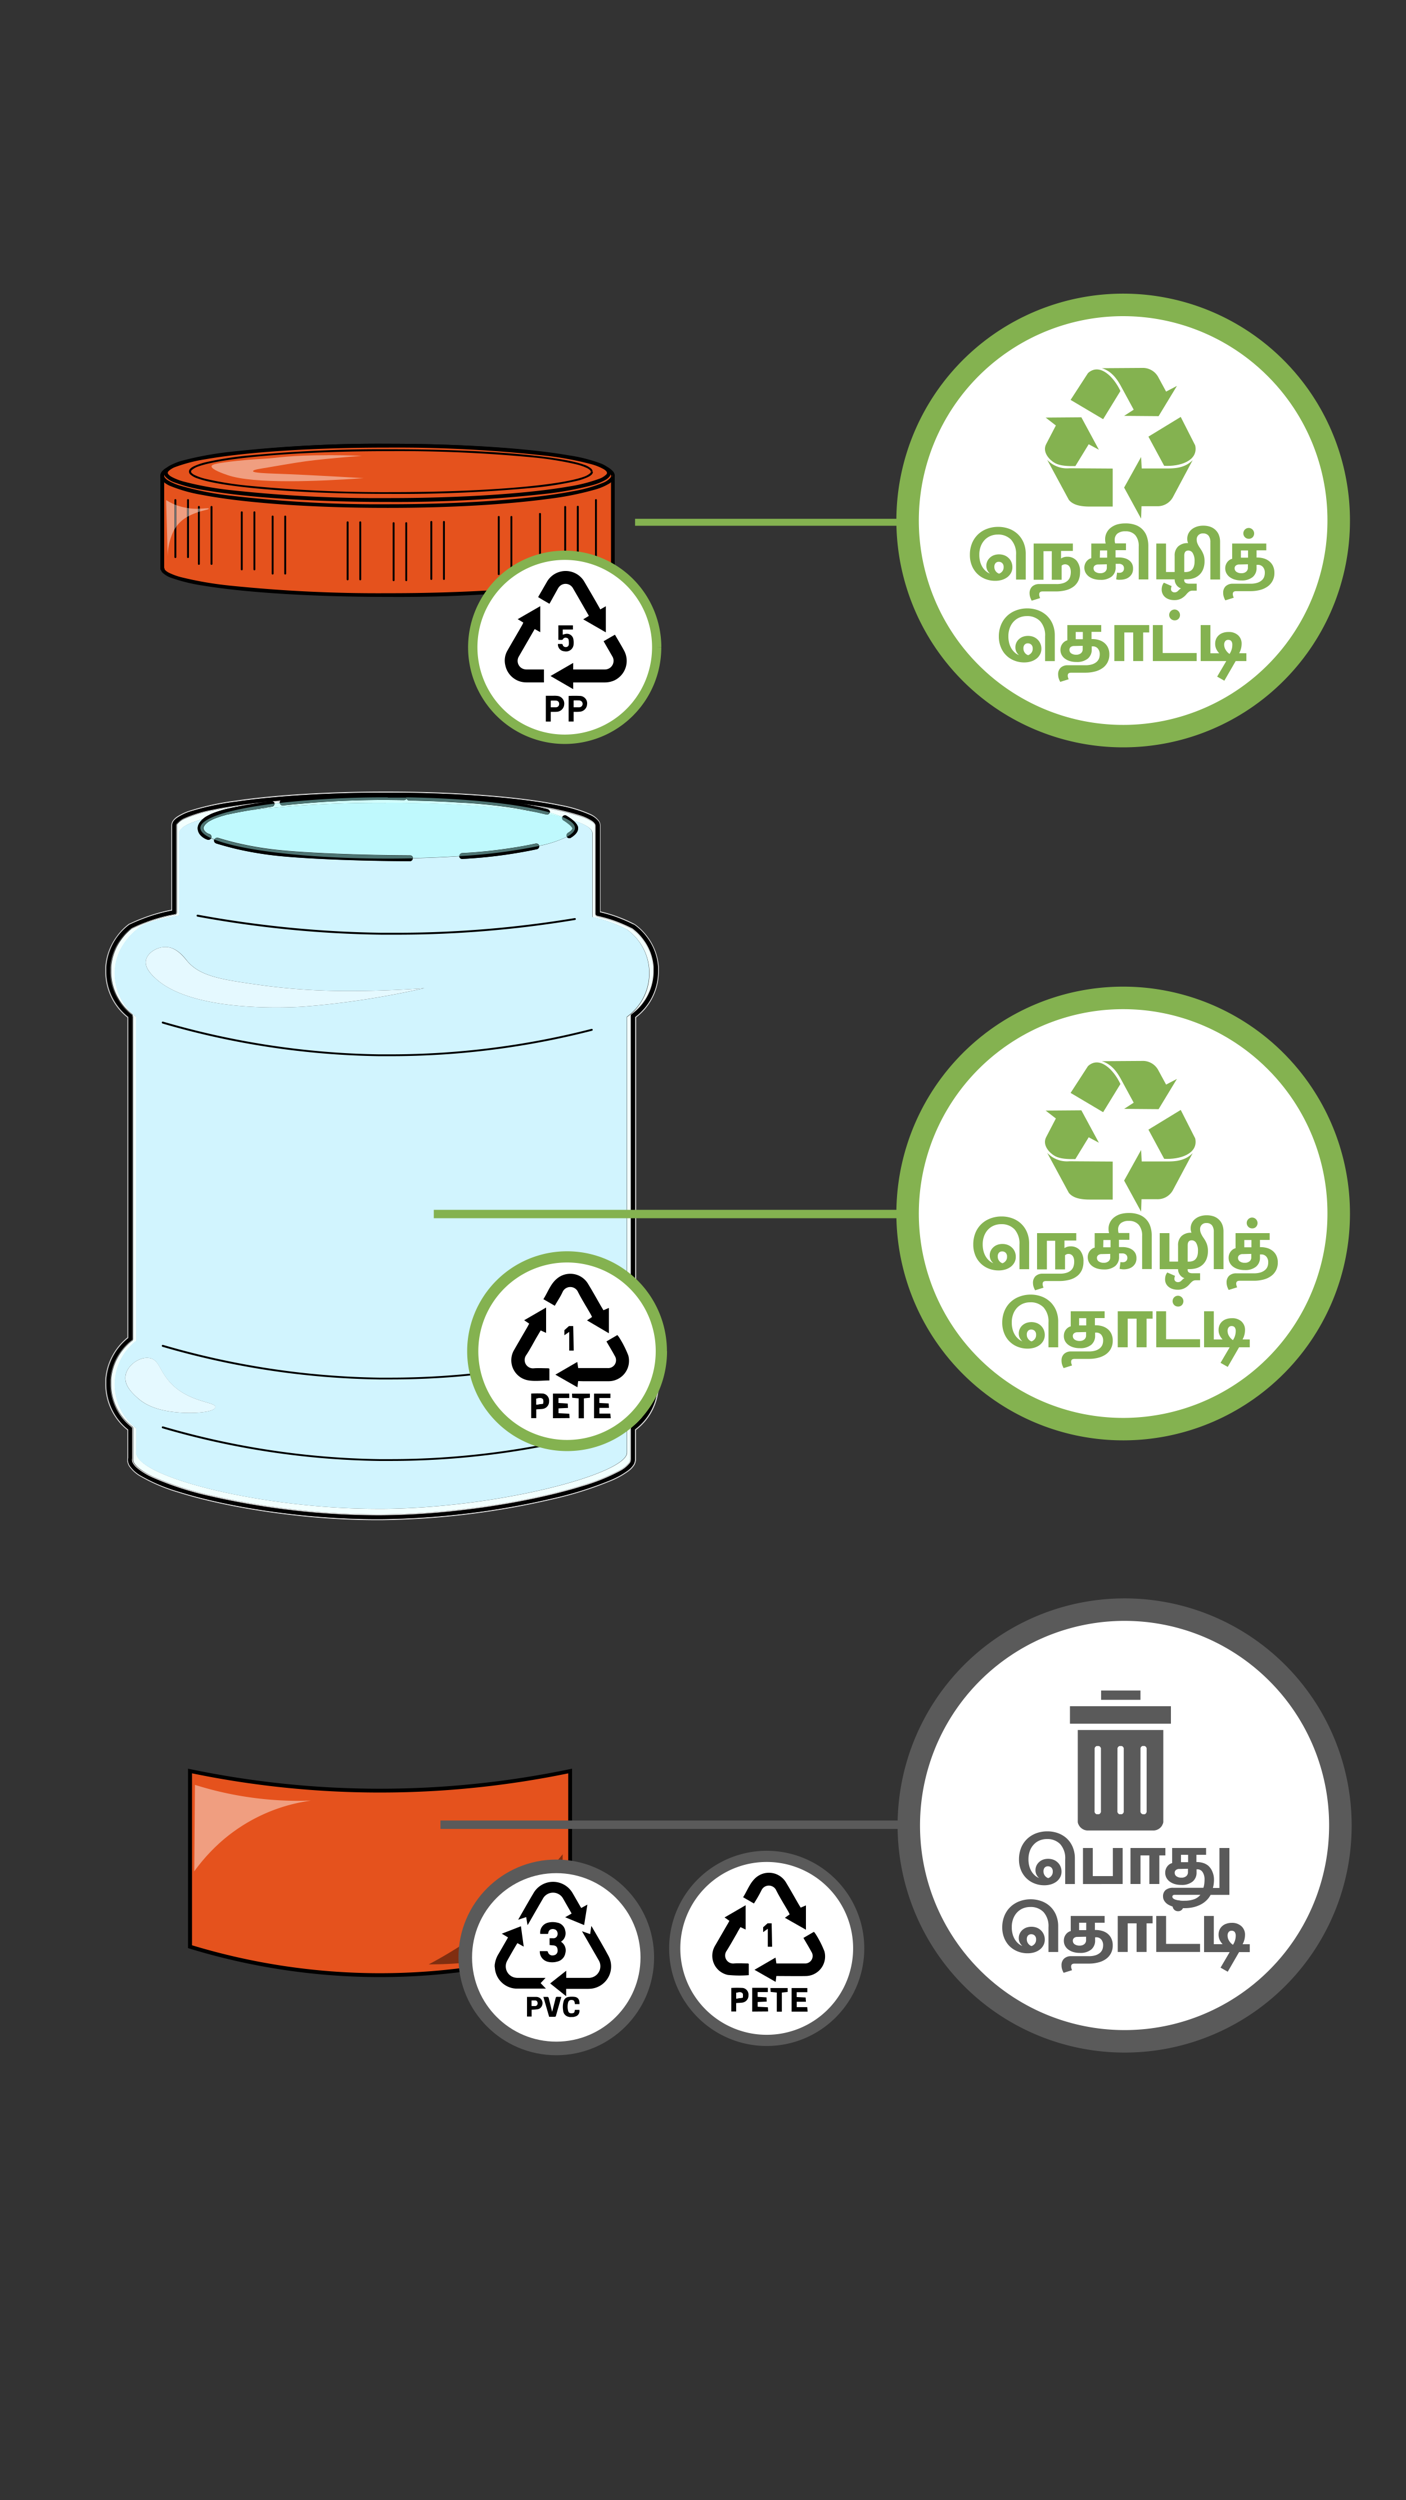 <svg xmlns="http://www.w3.org/2000/svg" xmlns:xlink="http://www.w3.org/1999/xlink" viewBox="0 0 414 736"><rect x="0" y="0" width="414" height="736" fill="#333333" stroke="none"/><defs><style>.cls-1{fill:none;}.cls-2{fill:#f2fffe;}.cls-3{fill:#d9d9d9;}.cls-4{fill:#d1f4fe;}.cls-5{fill:#d1fffd;}.cls-6{fill:#bff9fd;}.cls-7{fill:#4e7573;}.cls-8{fill:#e5f9ff;}.cls-9{fill:#e5521d;}.cls-10{fill:#f09e80;}.cls-11{fill:#707070;}.cls-12{fill:#802e10;}.cls-13,.cls-15{fill:#fff;}.cls-14,.cls-18{fill:#84b250;}.cls-15{stroke:#5a5a5a;stroke-miterlimit:10;stroke-width:4px;}.cls-16{fill:#5a5a5a;}.cls-17{clip-path:url(#clip-path);}.cls-18{fill-rule:evenodd;}</style><clipPath id="clip-path"><rect class="cls-1" x="315.07" y="502.26" width="29.71" height="5.14"/></clipPath></defs><title>3.whattodo-mobile version-42</title><g id="Layer_42" data-name="Layer 42"><path class="cls-2" d="M73.06,236.89c-3.94.49-7.45,1.06-10.42,1.68a38,38,0,0,0-8.4,2.54,5.22,5.22,0,0,0-1.94,1.4.85.85,0,0,0-.17.44v0a.14.14,0,0,1,0,.09v25.45a.84.84,0,0,1-.7.83,50.44,50.44,0,0,0-12.22,3.9l-.44.2a15.81,15.81,0,0,0-3,3.13,15.59,15.59,0,0,0-3,8.23c0,.35,0,.7,0,1.06A15.66,15.66,0,0,0,38.8,298.4a.86.86,0,0,1,.34.65v.07a.92.92,0,0,1,.05.28v94.74a.83.83,0,0,1-.25.59,1,1,0,0,1-.2.15,15.91,15.91,0,0,0-6,11.34c0,.36,0,.71,0,1.07a15.67,15.67,0,0,0,6.08,12.5.7.7,0,0,1,.19.15.82.82,0,0,1,.25.59v8.67a.64.64,0,0,1,0,.2,1.51,1.51,0,0,0,0,.34h0a1.9,1.9,0,0,0,.32,1,5.34,5.34,0,0,0,1.1,1.24,20.32,20.32,0,0,0,4.59,2.79,91.06,91.06,0,0,0,16.73,5.4A223.44,223.44,0,0,0,111,445.8h1.13c21.56-.12,44.63-4,59.1-8.5a57.17,57.17,0,0,0,11.19-4.49,8.93,8.93,0,0,0,2.82-2.25,1.42,1.42,0,0,0,.3-.77v-.05h0a.93.93,0,0,1,.05-.29v-8.95a.85.85,0,0,1,.37-.69,15.32,15.32,0,0,0,6.35-12.53c0-.38,0-.76,0-1.14h0a15,15,0,0,0-3.07-8.07,15.37,15.37,0,0,0-3.24-3.2l.13-.19h0l-.13.19a.82.82,0,0,1-.37-.69V299.08a.84.84,0,0,1,.37-.69,15.35,15.35,0,0,0,6.36-12.54c0-.37,0-.75,0-1.13a15.18,15.18,0,0,0-3.18-8.22,15.34,15.34,0,0,0-3.12-3h0l-.18-.09-.62-.31c-.53-.26-1.29-.62-2.22-1a37.66,37.66,0,0,0-7.15-2.24.84.84,0,0,1-.67-.82v-25.9a.38.38,0,0,1,0-.1v0a.7.7,0,0,0-.17-.44,2.8,2.8,0,0,0-.74-.7,13.45,13.45,0,0,0-3.42-1.6,75.48,75.48,0,0,0-13.07-2.84c1.34.29,2.52.56,3.53.81a.85.85,0,0,1,.62,1,31.86,31.86,0,0,1,3.71,1.26.43.43,0,0,1,0-.07.83.83,0,0,1,.72-.41.81.81,0,0,1,.43.11c.24.15.66.4,1.12.73.27.19.56.41.84.65,3.65,1.14,5.68,2.41,5.68,3.76v.05h0v24.66a40.87,40.87,0,0,1,10.19,3.65,15.85,15.85,0,0,1,0,25.72v95.39a15.86,15.86,0,0,1,0,25.69v7.08h0c.24,6.24-37.45,16.3-71.57,16.63h-1.76c-34,0-71.25-9.36-71.19-16.64a3,3,0,0,1,.07-.52v-6.53a16.24,16.24,0,0,1,0-25.76v-1.92s-.06-93.34-.06-93.44a16.18,16.18,0,0,1-6.25-14c.48-7.35,6.45-11.74,6.52-11.74,1.07-1.51,5.5-2.92,12.41-4.1V245.27h0v-.05c0-1.5,2.52-2.9,7-4.14l.13-.11a5.48,5.48,0,0,1,.76-.56c.26-.16.53-.3.83-.46a12.23,12.23,0,0,1,1.57-.7A33.61,33.61,0,0,1,67,238.06c2.41-.52,4.74-.94,6.11-1.17m9.4-1-1.86.17a.74.74,0,0,1,.19.41.13.13,0,0,1,0,.06l1.58-.19a1,1,0,0,1,.08-.45"/><path class="cls-3" d="M153.52,236.54c1.52.28,2.92.56,4.18.83a75.48,75.48,0,0,1,13.07,2.84,13.45,13.45,0,0,1,3.42,1.6,2.8,2.8,0,0,1,.74.7.7.7,0,0,1,.17.44v0a.38.38,0,0,0,0,.1V269a.84.84,0,0,0,.67.82,37.66,37.66,0,0,1,7.15,2.24c.93.39,1.69.75,2.22,1l.62.31.18.09h0a15.34,15.34,0,0,1,3.12,3,15.18,15.18,0,0,1,3.18,8.22c0,.38,0,.76,0,1.13A15.35,15.35,0,0,1,186,298.39a.84.84,0,0,0-.37.69v95.09a.82.82,0,0,0,.37.69l.13-.19,0,0,.32-.46-.32.46a.57.57,0,0,1-.24-.46v-95.1a.57.57,0,0,1,.24-.46,15.61,15.61,0,0,0,6.48-12.76c0-.39,0-.77,0-1.16a15.85,15.85,0,0,0-6.44-11.48l0,0-.18-.09-.63-.31c-.53-.26-1.29-.62-2.23-1a38.72,38.72,0,0,0-7.2-2.25.56.56,0,0,1-.45-.55v-25.9a.28.28,0,0,1,0-.09V243a1.11,1.11,0,0,0-.23-.59,3.18,3.18,0,0,0-.81-.77,14.09,14.09,0,0,0-3.48-1.63,77.52,77.52,0,0,0-13.26-2.88l-4-.54m-75-.54a158.58,158.58,0,0,0-16,2.31,38.56,38.56,0,0,0-8.46,2.56,5.53,5.53,0,0,0-2,1.49,1.2,1.2,0,0,0-.22.6v0s0,0,0,.07v25.45a.56.56,0,0,1-.46.55,48.25,48.25,0,0,0-8.39,2.3c-2.26.84-3.81,1.58-4.28,1.8l-.1.05a16.1,16.1,0,0,0-6.18,11.57q0,.54,0,1.08a16,16,0,0,0,6.22,12.76.56.56,0,0,1,.23.43.5.5,0,0,0,0,.16.57.57,0,0,1,0,.18v94.74a.56.56,0,0,1-.17.4.4.4,0,0,1-.15.1,16,16,0,0,0-3.09,3.2,15.73,15.73,0,0,0-3.07,8.37c0,.36,0,.72,0,1.08A16,16,0,0,0,38.56,420a.49.49,0,0,1,.14.11.53.53,0,0,1,.17.4v8.66l0,.14a2,2,0,0,0-.05.4h0a2.15,2.15,0,0,0,.36,1.12,5.49,5.49,0,0,0,1.15,1.31A20.32,20.32,0,0,0,45,435a90.81,90.81,0,0,0,16.78,5.42A224.26,224.26,0,0,0,111,446.09h1.16c21.58-.13,44.65-4,59.15-8.51a57.49,57.49,0,0,0,11.24-4.51,9.22,9.22,0,0,0,2.9-2.33,1.69,1.69,0,0,0,.35-.93v-.06h0a.46.46,0,0,1,.05-.23v-9a.55.55,0,0,1,.24-.46,15.62,15.62,0,0,0,6.47-12.76c0-.39,0-.78,0-1.16a15.67,15.67,0,0,0-6.41-11.46l-.13.19a15.37,15.37,0,0,1,3.24,3.2,15,15,0,0,1,3.07,8.07h0c0,.38,0,.76,0,1.14A15.32,15.32,0,0,1,186,419.8a.85.85,0,0,0-.37.69v8.95a.93.93,0,0,0-.05.29h0v.05a1.42,1.42,0,0,1-.3.77,8.93,8.93,0,0,1-2.82,2.25,57.17,57.17,0,0,1-11.19,4.49c-14.47,4.46-37.54,8.38-59.1,8.5H111a223.44,223.44,0,0,1-49.14-5.64,91.06,91.06,0,0,1-16.73-5.4A20.32,20.32,0,0,1,40.55,432a5.34,5.34,0,0,1-1.1-1.24,1.9,1.9,0,0,1-.32-1h0a1.51,1.51,0,0,1,0-.34.64.64,0,0,0,0-.2v-8.67a.82.82,0,0,0-.25-.59.7.7,0,0,0-.19-.15,15.67,15.67,0,0,1-6.08-12.5c0-.36,0-.71,0-1.07a15.91,15.91,0,0,1,6-11.34,1,1,0,0,0,.2-.15.83.83,0,0,0,.25-.59V299.4a.92.92,0,0,0-.05-.28v-.07a.86.86,0,0,0-.34-.65,15.66,15.66,0,0,1-6.11-12.53c0-.36,0-.71,0-1.06a15.59,15.59,0,0,1,3-8.23,15.81,15.81,0,0,1,3-3.13l.44-.2a50.44,50.44,0,0,1,12.22-3.9.84.84,0,0,0,.7-.83V243.07a.14.14,0,0,0,0-.09v0a.85.85,0,0,1,.17-.44,5.22,5.22,0,0,1,1.94-1.4,38,38,0,0,1,8.4-2.54c3-.62,6.48-1.19,10.42-1.68l1.16-.2L78.5,236m4.2-.38-2.44.21a.84.84,0,0,1,.34.25l1.86-.17a1,1,0,0,1,.24-.29m103.91,36.29h0M50.68,243h0v0a2.21,2.21,0,0,1,.42-1.25,4.48,4.48,0,0,1,1.08-1A15.21,15.21,0,0,1,56,238.89,79.35,79.35,0,0,1,69.42,236c11.31-1.65,26.92-2.67,44.15-2.67,21.21,0,39.94,1.54,51.27,3.91a39.57,39.57,0,0,1,8.73,2.66,6.41,6.41,0,0,1,2.47,1.85,2.21,2.21,0,0,1,.42,1.25v0h0v25.53a38.83,38.83,0,0,1,6.42,2c1.86.75,3.17,1.43,3.58,1.63l.08,0a.24.24,0,0,1,.11.06,16.09,16.09,0,0,1,3.51,3.39,16.43,16.43,0,0,1,3.46,9c0,.41,0,.83,0,1.24A16.74,16.74,0,0,1,187,299.38V393.9a16.64,16.64,0,0,1,3.32,3.33,16.44,16.44,0,0,1,3.35,8.82c0,.41,0,.82,0,1.24A16.73,16.73,0,0,1,187,420.8v8.94a.54.54,0,0,1-.06.25,2.82,2.82,0,0,1-.54,1.37,6.56,6.56,0,0,1-1.41,1.44,24.08,24.08,0,0,1-5,2.82,104.85,104.85,0,0,1-17.35,5.47,234.51,234.51,0,0,1-50.42,6.11H111c-21.37,0-44-3.59-58.35-8.09a50.7,50.7,0,0,1-11.24-4.75,9.7,9.7,0,0,1-3.2-2.91,3.36,3.36,0,0,1-.51-1.7v0a2.45,2.45,0,0,1,.07-.59v-8.3a17.11,17.11,0,0,1-6.52-13.54c0-.38,0-.77,0-1.15a17.17,17.17,0,0,1,6.48-12.29V299.5l0-.11a17.07,17.07,0,0,1-6.48-13.51c0-.38,0-.77,0-1.15a17,17,0,0,1,3.29-9A16.41,16.41,0,0,1,38,272.28l.14-.08h0l.21-.1.77-.36c.68-.3,1.64-.71,2.82-1.17a50.09,50.09,0,0,1,8.74-2.5V243m62.94-10c-17.25,0-32.86,1-44.2,2.67a78.76,78.76,0,0,0-13.51,2.94,15.33,15.33,0,0,0-3.84,1.82,4.52,4.52,0,0,0-1.15,1.11,2.43,2.43,0,0,0-.47,1.41v24.85a50.35,50.35,0,0,0-8.56,2.48c-1.19.45-2.16.87-2.83,1.18l-.78.36-.2.09h0a.71.71,0,0,0-.21.11,16.71,16.71,0,0,0-3.47,3.55A17.22,17.22,0,0,0,31,284.7q0,.58,0,1.17a17.37,17.37,0,0,0,6.51,13.67v94.17A17.6,17.6,0,0,0,31,406.11c0,.39,0,.79,0,1.18A17.38,17.38,0,0,0,37.52,421v8.14a2.72,2.72,0,0,0-.07.62h0v0a3.62,3.62,0,0,0,.55,1.84,9.93,9.93,0,0,0,3.29,3,50.86,50.86,0,0,0,11.3,4.79c14.37,4.52,37,8.1,58.43,8.11h1.13a234.11,234.11,0,0,0,50.52-6.12,105.88,105.88,0,0,0,17.41-5.49,24.45,24.45,0,0,0,5.08-2.86,6.69,6.69,0,0,0,1.47-1.5,3.25,3.25,0,0,0,.59-1.46.87.87,0,0,0,.06-.32v-8.8A17,17,0,0,0,194,407.27c0-.42,0-.84,0-1.26h0a16.69,16.69,0,0,0-3.41-9,17.47,17.47,0,0,0-3.26-3.3V299.51A17,17,0,0,0,194,285.85c0-.41,0-.83,0-1.26a16.88,16.88,0,0,0-3.53-9.12,16.43,16.43,0,0,0-3.57-3.45l-.16-.09s-.16-.07-.3-.15a43.35,43.35,0,0,0-9.61-3.49V243a2.51,2.51,0,0,0-.47-1.41,6.66,6.66,0,0,0-2.58-2,39.39,39.39,0,0,0-8.8-2.67c-11.36-2.38-30.1-3.92-51.32-3.92"/><path class="cls-4" d="M55.85,415.93a39.24,39.24,0,0,1-6-.46c-5.44-.87-8-2.71-9.48-4.08s-3.68-3.43-3.46-6.11c.25-3,3.59-5.57,6.37-5.57a4.18,4.18,0,0,1,1.07.14c2.11.59,2.53,2.81,4.38,5.43,5.42,7.75,14.83,7.17,14.66,8.94-.1,1.06-3.47,1.71-7.56,1.71M81.36,296.57c-10.17,0-27.24-1.15-35.26-8.29-1.06-.94-3.49-3.11-3.16-5.43s3.19-4.08,5.75-4.08H49c3.09.15,5.25,3,6.11,4.08,3.9,4.68,10.34,5.57,23.22,7.35a187.13,187.13,0,0,0,25.15,1.52c10.25,0,18.61-.61,21.49-.84a248,248,0,0,1-35.44,5.43s-3.28.26-8.12.26M59.72,241.08c-4.45,1.24-7,2.64-7,4.14v.05h0v24.21c-6.91,1.18-11.34,2.59-12.41,4.1-.07,0-6,4.39-6.52,11.74a16.18,16.18,0,0,0,6.25,14c0,.1.06,93.44.06,93.44v1.92a16.24,16.24,0,0,0,0,25.76V427a3,3,0,0,0-.07.52c-.06,7.28,37.14,16.64,71.19,16.64H113c34.12-.33,71.81-10.39,71.57-16.63h0v-7.08a15.86,15.86,0,0,0,0-25.69V299.3a15.85,15.85,0,0,0,0-25.72,40.87,40.87,0,0,0-10.19-3.65V245.27h0v-.05c0-1.35-2-2.62-5.68-3.76.2.17.39.35.58.54a4.18,4.18,0,0,1,.75,1.05,1.8,1.8,0,0,1,.17.61h0c0,.06,0,.12,0,.19a2.21,2.21,0,0,1-.36,1.15,3.67,3.67,0,0,1-.66.78,6.6,6.6,0,0,1-1.13.83.88.88,0,0,1-.43.12.83.83,0,0,1-.71-.38,33.91,33.91,0,0,1-8.24,2.69.84.84,0,0,1-.66.95c-3.09.65-6.37,1.24-9.83,1.71-4.27.59-8.31.95-12.09,1.14h-.05a.83.83,0,0,1-.83-.79c-4.32.3-8.91.5-13.7.61v0a.84.84,0,0,1-.84.84h0c-17.5-.1-30.92-.81-37.76-1.47a100.48,100.48,0,0,1-13.45-2.17c-2.45-.59-4.47-1.17-5.86-1.6h0a.85.85,0,0,1-.56-1,.49.49,0,0,0,0-.11l-.93-.39a.82.82,0,0,1-.74.45.84.84,0,0,1-.27,0,4.85,4.85,0,0,1-2.06-1.3,3.12,3.12,0,0,1-.86-2.06v-.07h0a2.77,2.77,0,0,1,.23-1,3.65,3.65,0,0,1,.46-.78,6.23,6.23,0,0,1,.79-.85"/><path d="M47.8,301.28a239.85,239.85,0,0,0,63.83,9.63l3.36,0a239.49,239.49,0,0,0,59.35-7.5.28.28,0,0,0-.14-.54A239,239,0,0,1,115,310.37l-3.35,0A239.24,239.24,0,0,1,48,300.74a.27.27,0,0,0-.35.19.29.29,0,0,0,.19.35Z"/><path d="M47.8,396.44a239.44,239.44,0,0,0,63.83,9.63l3.36,0a239.49,239.49,0,0,0,59.35-7.5.29.29,0,0,0,.2-.35.28.28,0,0,0-.34-.2A238.51,238.51,0,0,1,115,405.54l-3.35,0A238.84,238.84,0,0,1,48,395.9a.29.29,0,0,0-.35.2.28.28,0,0,0,.19.34Z"/><path d="M47.8,420.43a239.44,239.44,0,0,0,63.83,9.63l3.36,0a239.49,239.49,0,0,0,59.35-7.5.29.29,0,0,0,.2-.35.28.28,0,0,0-.34-.2A238.51,238.51,0,0,1,115,429.53l-3.35,0A238.84,238.84,0,0,1,48,419.89a.29.29,0,0,0-.35.2.28.28,0,0,0,.19.34Z"/><path d="M186.39,394.19H187v-95.1h-.56l.32.46a16.69,16.69,0,0,0,7-13.68c0-.41,0-.83,0-1.24a16.43,16.43,0,0,0-3.46-9,16.09,16.09,0,0,0-3.51-3.39.5.5,0,0,0-.31-.1v.55l.15-.53a.73.73,0,0,0-.15,0v.55l.15-.53-.13.46.18-.44,0,0-.13.46.18-.44-.07.18.08-.18h0l-.07.18.08-.18-.09,0c-.41-.2-1.72-.88-3.58-1.63a37.21,37.21,0,0,0-6.87-2.1l-.11.55h.56V243a.56.56,0,0,0-.17-.4.51.51,0,0,0-.39-.16h0V243l.56,0V243a2.21,2.21,0,0,0-.42-1.25,6.41,6.41,0,0,0-2.47-1.85,39.57,39.57,0,0,0-8.73-2.66c-11.33-2.37-30.06-3.91-51.27-3.91-17.23,0-32.84,1-44.15,2.67A79.35,79.35,0,0,0,56,238.89a15.21,15.21,0,0,0-3.78,1.79,4.48,4.48,0,0,0-1.08,1,2.21,2.21,0,0,0-.42,1.25v.08l.56,0v-.56h0a.59.59,0,0,0-.4.16.58.58,0,0,0-.16.4v25.5h.56l-.09-.55a49.42,49.42,0,0,0-9.21,2.58c-1.18.46-2.14.87-2.82,1.17l-.77.36-.21.1,0,0,.09.21-.08-.22h0l.09.21-.08-.22.17.46-.13-.47h0l.17.46-.13-.47.15.53v-.55a.52.52,0,0,0-.15,0l.15.53v-.55a.55.55,0,0,0-.33.11,16.41,16.41,0,0,0-3.41,3.49,17,17,0,0,0-3.29,9c0,.38,0,.77,0,1.15a17.1,17.1,0,0,0,6.67,13.66l.34-.45h-.57a1.71,1.71,0,0,0,.1.5l.53-.19h-.56v94.74h.56v-.56h0a.51.51,0,0,0-.33.11,16.24,16.24,0,0,0-3.41,3.48,17,17,0,0,0-3.28,9c0,.38,0,.77,0,1.15A17.07,17.07,0,0,0,38,421a.55.55,0,0,0,.33.11h0v-.56h-.56v8.66h.56l-.55-.14a2.78,2.78,0,0,0-.08.67h0v0a3.36,3.36,0,0,0,.51,1.7,9.7,9.7,0,0,0,3.2,2.91,50.7,50.7,0,0,0,11.24,4.75c14.33,4.5,37,8.09,58.35,8.09h1.17a234.51,234.51,0,0,0,50.42-6.11,104.85,104.85,0,0,0,17.35-5.47,24.08,24.08,0,0,0,5-2.82,6.56,6.56,0,0,0,1.41-1.44,2.74,2.74,0,0,0,.55-1.56v-.06h-.56v.56h0a.55.55,0,0,0,.39-.16.56.56,0,0,0,.17-.4v-9.23h-.56l.32.46a16.72,16.72,0,0,0,6.95-13.68c0-.42,0-.83,0-1.24a16.44,16.44,0,0,0-3.35-8.82,16.82,16.82,0,0,0-3.56-3.51l-.32.47h0l-.32.46a15.71,15.71,0,0,1,6.43,11.48c0,.38,0,.77,0,1.16a15.62,15.62,0,0,1-6.47,12.76.55.55,0,0,0-.24.46v9.23h.56v-.56h0a.58.58,0,0,0-.4.16.55.55,0,0,0-.16.4h0v.06a1.69,1.69,0,0,1-.35.93,9.22,9.22,0,0,1-2.9,2.33,57.49,57.49,0,0,1-11.24,4.51c-14.5,4.47-37.57,8.38-59.15,8.51H111a224.26,224.26,0,0,1-49.23-5.65A90.81,90.81,0,0,1,45,435a20.32,20.32,0,0,1-4.66-2.83,5.49,5.49,0,0,1-1.15-1.31,2.15,2.15,0,0,1-.36-1.12h0a2,2,0,0,1,.05-.4l0-.14v-8.66a.53.53,0,0,0-.17-.4.52.52,0,0,0-.39-.17h0v.57l.34-.46a16,16,0,0,1-6.28-12.79c0-.36,0-.72,0-1.08a16.17,16.17,0,0,1,6.23-11.62l-.33-.45v.56h0a.55.55,0,0,0,.39-.16.56.56,0,0,0,.17-.4V299.41a.57.57,0,0,0,0-.18.5.5,0,0,1,0-.16.56.56,0,0,0-.23-.43,16,16,0,0,1-6.22-12.76q0-.54,0-1.08a15.85,15.85,0,0,1,3.07-8.37,15.47,15.47,0,0,1,3.17-3.24l-.33-.46v.56c.11,0,.13,0,.15,0l.07,0,.15-.07c.47-.22,2-1,4.28-1.8a48.25,48.25,0,0,1,8.39-2.3.56.56,0,0,0,.46-.55V243h-.56v.56h0a.55.55,0,0,0,.56-.58V243l-.56,0h.56a1.08,1.08,0,0,1,.22-.61,5.53,5.53,0,0,1,2-1.49,38.56,38.56,0,0,1,8.46-2.56c11.2-2.34,29.89-3.89,51-3.89,17.19,0,32.75,1,44,2.66A77.52,77.52,0,0,1,170.82,240a14.09,14.09,0,0,1,3.48,1.63,3.18,3.18,0,0,1,.81.77,1,1,0,0,1,.23.61h.56l-.56,0V243a.57.57,0,0,0,.16.41.52.52,0,0,0,.41.18h0V243h-.56v26a.56.56,0,0,0,.45.55,38.72,38.72,0,0,1,7.2,2.25c.94.4,1.7.76,2.23,1l.63.31.18.09.06,0,0,0h.05a.36.36,0,0,0,.15,0v-.56l-.32.47a14.87,14.87,0,0,1,3.25,3.15,15.33,15.33,0,0,1,3.24,8.36c0,.39,0,.77,0,1.16a15.61,15.61,0,0,1-6.48,12.76.57.57,0,0,0-.24.46v95.1a.57.57,0,0,0,.24.46l.32-.46"/><path d="M63.62,248.29c1.39.43,3.41,1,5.86,1.6a100.48,100.48,0,0,0,13.45,2.17c6.84.66,20.26,1.37,37.76,1.47a.84.84,0,1,0,0-1.68c-17.45-.1-30.85-.82-37.6-1.47a98.46,98.46,0,0,1-13.23-2.13c-2.41-.57-4.39-1.15-5.75-1.57a.84.84,0,0,0-1.06.56.85.85,0,0,0,.56,1h0"/><path d="M136.12,252.85c3.78-.19,7.82-.55,12.09-1.14,3.46-.47,6.74-1.06,9.83-1.71a.84.84,0,1,0-.34-1.64c-3.06.64-6.3,1.21-9.72,1.68-4.22.58-8.21.94-11.95,1.13a.84.84,0,1,0,.09,1.68"/><path d="M168.08,246.62a6.6,6.6,0,0,0,1.13-.83,3.67,3.67,0,0,0,.66-.78,2.21,2.21,0,0,0,.36-1.15c0-.07,0-.13,0-.19h0a1.8,1.8,0,0,0-.17-.61,4.18,4.18,0,0,0-.75-1.05,9.64,9.64,0,0,0-1.42-1.19c-.46-.33-.88-.58-1.12-.73a.85.85,0,0,0-1.15.3.83.83,0,0,0,.29,1.15,13.7,13.7,0,0,1,1.42,1,8.44,8.44,0,0,1,.76.67,3,3,0,0,1,.45.61c0,.06,0,0,0,.07l.84-.09-.84.08v0a.56.56,0,0,1-.1.26,2.86,2.86,0,0,1-.62.65,6.66,6.66,0,0,1-.6.4.86.86,0,0,0-.3,1.16.85.85,0,0,0,1.16.29"/><path d="M83.31,237.12c4.83-.53,9.88-1,15.13-1.24s10-.4,14.76-.4c2,0,3.86,0,5.75.06a.85.85,0,0,0,0-1.69c-1.89,0-3.82-.06-5.78-.06q-7.15,0-14.85.41c-5.28.28-10.36.71-15.22,1.24a.84.84,0,1,0,.18,1.68"/><path d="M120.48,235.65c5.71.1,10.54.33,14.22.57a155.08,155.08,0,0,1,16.11,1.57c4.17.67,7.6,1.43,10,2a.82.82,0,0,0,1-.61.83.83,0,0,0-.61-1c-2.45-.6-5.93-1.38-10.15-2.05a155.31,155.31,0,0,0-16.28-1.59c-3.7-.24-8.55-.47-14.29-.57a.84.84,0,1,0,0,1.68h0"/><path d="M79.83,235.79l-5.61.9c-.55.09-3.83.63-7.27,1.37A33.61,33.61,0,0,0,63,239.25a12.23,12.23,0,0,0-1.57.7c-.3.16-.57.3-.83.46a5.48,5.48,0,0,0-.76.56,6.19,6.19,0,0,0-.92,1,3.65,3.65,0,0,0-.46.78,2.77,2.77,0,0,0-.23,1h0v.07a3.12,3.12,0,0,0,.86,2.06,4.85,4.85,0,0,0,2.06,1.3.84.84,0,0,0,.53-1.6,3,3,0,0,1-1.34-.83,1.5,1.5,0,0,1-.43-.93h0a1.25,1.25,0,0,1,.1-.39,2.37,2.37,0,0,1,.43-.65,5.82,5.82,0,0,1,.52-.5,3.53,3.53,0,0,1,.52-.39c.2-.12.44-.24.74-.4a10.4,10.4,0,0,1,1.37-.61c1-.39,2-.67,2.64-.85.33-.1.6-.16.79-.21l.21-.05h.07c3.38-.73,6.64-1.27,7.18-1.35l5.6-.91a.84.84,0,0,0-.26-1.66"/><path class="cls-5" d="M161.85,239.19h0a.83.83,0,0,1-.4.53c1.46.27,2.83.56,4.07.86a.58.58,0,0,1,.05-.14,31.86,31.86,0,0,0-3.71-1.26M119.7,235.1a.84.84,0,0,1-.73.44h0c-1.89,0-3.8-.06-5.75-.06-4.74,0-9.66.12-14.76.4s-10.3.71-15.13,1.24h-.09a.84.84,0,0,1-.84-.75h0l-1.58.19a.84.84,0,0,1-.71.9l-5.6.91-1.17.19a328.81,328.81,0,0,1,40.25-2.22c17.45,0,33.18,1.07,44.27,2.79-2-.44-4.36-.9-7-1.33a155.08,155.08,0,0,0-16.11-1.57c-3.68-.24-8.51-.47-14.22-.57h0a.83.83,0,0,1-.78-.55"/><path class="cls-6" d="M113.57,236.33a328.81,328.81,0,0,0-40.25,2.22c-1.36.24-3.65.65-6,1.16h-.07l-.21.05c-.19,0-.46.11-.79.21-.67.18-1.61.46-2.64.85a10.4,10.4,0,0,0-1.37.61c-.3.16-.54.28-.74.4a3.53,3.53,0,0,0-.52.39,5.82,5.82,0,0,0-.52.5,2.37,2.37,0,0,0-.43.65,1.25,1.25,0,0,0-.1.39h0a1.5,1.5,0,0,0,.43.93,3,3,0,0,0,1.34.83.84.84,0,0,1,.53,1.06.5.5,0,0,1,0,.13l.93.39a.85.85,0,0,1,.77-.49.77.77,0,0,1,.25,0c1.36.42,3.34,1,5.75,1.57a98.46,98.46,0,0,0,13.23,2.13c6.75.65,20.15,1.37,37.6,1.47a.83.83,0,0,1,.84.82c4.79-.11,9.38-.31,13.7-.61h0a.85.85,0,0,1,.8-.88c3.74-.19,7.73-.55,11.95-1.13,3.42-.47,6.66-1,9.72-1.68a.5.5,0,0,1,.17,0,.83.83,0,0,1,.82.67v0a33.91,33.91,0,0,0,8.24-2.69l0,0a.86.86,0,0,1,.3-1.16,6.66,6.66,0,0,0,.6-.4,2.86,2.86,0,0,0,.62-.65.56.56,0,0,0,.1-.26v0s0,0,0-.07a3,3,0,0,0-.45-.61,8.44,8.44,0,0,0-.76-.67,13.7,13.7,0,0,0-1.42-1,.84.84,0,0,1-.38-.94c-1.24-.3-2.61-.59-4.07-.86a.87.87,0,0,1-.41.11.64.64,0,0,1-.2,0l-3-.69c-11.09-1.72-26.82-2.79-44.27-2.79"/><path class="cls-7" d="M63.87,246.64a.85.85,0,0,0-.77.49c8.22,3.3,28,5.62,51.08,5.62q3.75,0,7.36-.08a.83.83,0,0,0-.84-.82c-17.45-.1-30.85-.82-37.6-1.47a98.46,98.46,0,0,1-13.23-2.13c-2.41-.57-4.39-1.15-5.75-1.57a.77.77,0,0,0-.25,0"/><path class="cls-7" d="M157.87,248.34a.5.5,0,0,0-.17,0c-3.06.64-6.3,1.21-9.72,1.68-4.22.58-8.21.94-11.95,1.13a.85.85,0,0,0-.8.88h0a162.53,162.53,0,0,0,23.46-3v0a.83.83,0,0,0-.82-.67"/><path class="cls-7" d="M165.56,240.45a.58.58,0,0,0-.05.14.84.84,0,0,0,.38.94,13.7,13.7,0,0,1,1.42,1,8.44,8.44,0,0,1,.76.67,3,3,0,0,1,.45.61s0,0,0,.07v0a.56.56,0,0,1-.1.26,2.86,2.86,0,0,1-.62.65,6.66,6.66,0,0,1-.6.4.86.86,0,0,0-.3,1.16l0,0c1.55-.83,2.39-1.72,2.39-2.63,0-1.16-1.34-2.26-3.77-3.28"/><path class="cls-7" d="M114.18,234.71a283.91,283.91,0,0,0-31.8,1.65h0a.84.84,0,0,0,.84.75h.09c4.83-.53,9.88-1,15.13-1.24s10-.4,14.76-.4c2,0,3.86,0,5.75.06h0a.84.84,0,0,0,.73-.44,1,1,0,0,1,0-.3v0c-1.8,0-3.62,0-5.47,0"/><path class="cls-7" d="M119.65,234.76v0a1,1,0,0,0,0,.3.83.83,0,0,0,.78.55h0c5.71.1,10.54.33,14.22.57a155.08,155.08,0,0,1,16.11,1.57c2.67.43,5,.89,7,1.33l3,.69a.64.64,0,0,0,.2,0,.87.87,0,0,0,.41-.11.83.83,0,0,0,.4-.53h0c-8.7-2.43-24.17-4.14-42.2-4.43"/><path class="cls-7" d="M80.8,236.55C67.57,238.2,59,240.8,59,243.73c0,1.05,1.11,2.07,3.14,3a.5.5,0,0,0,0-.13.84.84,0,0,0-.53-1.06,3,3,0,0,1-1.34-.83,1.5,1.5,0,0,1-.43-.93h0a1.25,1.25,0,0,1,.1-.39,2.37,2.37,0,0,1,.43-.65,5.82,5.82,0,0,1,.52-.5,3.53,3.53,0,0,1,.52-.39c.2-.12.44-.24.74-.4a10.4,10.4,0,0,1,1.37-.61c1-.39,2-.67,2.64-.85.33-.1.6-.16.79-.21l.21-.05h.07c2.36-.51,4.65-.92,6-1.16l1.17-.19,5.6-.91a.84.84,0,0,0,.71-.9"/><path d="M58.11,269.83a324,324,0,0,0,54.33,5.32l4.2,0a322.81,322.81,0,0,0,52.68-4.34.27.27,0,0,0,.23-.32.28.28,0,0,0-.32-.23,322,322,0,0,1-52.59,4.32c-1.39,0-2.78,0-4.19,0a322.7,322.7,0,0,1-54.23-5.32.29.29,0,0,0-.33.23.28.28,0,0,0,.22.33Z"/><path class="cls-8" d="M48.69,278.77c-2.56,0-5.43,1.8-5.75,4.08s2.1,4.49,3.16,5.43c8,7.14,25.09,8.29,35.26,8.29,4.84,0,8.12-.26,8.12-.26a248,248,0,0,0,35.44-5.43c-2.88.23-11.24.84-21.49.84a187.13,187.13,0,0,1-25.15-1.52c-12.88-1.78-19.32-2.67-23.22-7.35-.86-1-3-3.93-6.11-4.08h-.26"/><path class="cls-8" d="M43.3,399.71c-2.78,0-6.12,2.53-6.37,5.57-.22,2.68,2,4.78,3.46,6.11s4,3.21,9.48,4.08a39.24,39.24,0,0,0,6,.46c4.09,0,7.46-.65,7.56-1.71.17-1.77-9.24-1.19-14.66-8.94-1.85-2.62-2.27-4.84-4.38-5.43a4.18,4.18,0,0,0-1.07-.14"/><path class="cls-9" d="M47.78,140.06v27.38h.11c.25,4.29,29.83,7.75,66.29,7.75s66-3.46,66.3-7.75h0V140.06H47.78"/><path d="M47.78,140.06h-.56v27.38a.55.55,0,0,0,.16.4.56.56,0,0,0,.4.17h.11v-.57l-.56,0a1.81,1.81,0,0,0,.53,1.14,7.27,7.27,0,0,0,2.67,1.56,50.79,50.79,0,0,0,9.3,2.25c12.06,2,31.9,3.32,54.35,3.32A423.89,423.89,0,0,0,161,173.48,102,102,0,0,0,175.28,171a18.75,18.75,0,0,0,4-1.5,5,5,0,0,0,1.18-.88,1.88,1.88,0,0,0,.54-1.14l-.56,0V168h0a.56.56,0,0,0,.4-.17.59.59,0,0,0,.16-.4V140.06a.55.55,0,0,0-.56-.56H47.78a.55.55,0,0,0-.56.56h.56v.56H179.92v26.82h.56v-.56h0a.55.55,0,0,0-.56.53.81.81,0,0,1-.24.45,6.28,6.28,0,0,1-2.26,1.27,48.81,48.81,0,0,1-9.08,2.19c-11.94,2-31.75,3.31-54.16,3.31a426.33,426.33,0,0,1-46.66-2.26,103.11,103.11,0,0,1-14.15-2.45,18.45,18.45,0,0,1-3.78-1.4,4,4,0,0,1-.9-.66.7.7,0,0,1-.24-.45.57.57,0,0,0-.56-.53h-.11v.56h.56V140.06h-.56v0"/><path class="cls-9" d="M180.49,140.12c0,4.9-29.7,8.88-66.35,8.88s-66.34-4-66.34-8.88,29.7-8.89,66.34-8.89,66.35,4,66.35,8.89"/><path d="M180.49,140.12h-.56a.91.91,0,0,1-.23.56,5.74,5.74,0,0,1-2.19,1.46,43.21,43.21,0,0,1-9,2.5c-11.93,2.29-31.83,3.8-54.35,3.8a373.15,373.15,0,0,1-46.84-2.6A89.77,89.77,0,0,1,53.18,143a15.88,15.88,0,0,1-3.73-1.6,3.63,3.63,0,0,1-.87-.76.89.89,0,0,1-.22-.56.92.92,0,0,1,.22-.57,5.83,5.83,0,0,1,2.19-1.46,43.34,43.34,0,0,1,9-2.5c11.92-2.29,31.83-3.8,54.34-3.8a373.15,373.15,0,0,1,46.84,2.6,89.94,89.94,0,0,1,14.13,2.8,15.32,15.32,0,0,1,3.72,1.61,3.25,3.25,0,0,1,.87.75.94.94,0,0,1,.23.57h1.12a2,2,0,0,0-.46-1.25,6.67,6.67,0,0,0-2.61-1.8,44.58,44.58,0,0,0-9.28-2.58c-12-2.31-32-3.82-54.56-3.82a374.08,374.08,0,0,0-47,2.61,90.42,90.42,0,0,0-14.31,2.84,16.31,16.31,0,0,0-4,1.74,4.43,4.43,0,0,0-1.15,1,2.07,2.07,0,0,0-.46,1.25,2,2,0,0,0,.46,1.24,6.64,6.64,0,0,0,2.62,1.8,44.22,44.22,0,0,0,9.28,2.58c12,2.32,32,3.82,54.55,3.82,18.34,0,35-1,47-2.61a89.68,89.68,0,0,0,14.32-2.84,17.1,17.1,0,0,0,4-1.73,4.59,4.59,0,0,0,1.14-1,2,2,0,0,0,.46-1.24h-.56"/><path class="cls-9" d="M179.31,139.19c0,4.42-29.21,8-65.23,8s-65.23-3.58-65.23-8,29.2-8,65.23-8,65.23,3.59,65.23,8"/><path d="M179.31,139.19h-.56a.75.75,0,0,1-.21.46,5.64,5.64,0,0,1-2.15,1.31,46.22,46.22,0,0,1-8.87,2.25c-11.73,2.06-31.3,3.42-53.44,3.42A400.71,400.71,0,0,1,68,144.29a95.2,95.2,0,0,1-13.89-2.52,16.42,16.42,0,0,1-3.67-1.45,3.38,3.38,0,0,1-.84-.67.7.7,0,0,1-.21-.46.71.71,0,0,1,.21-.46,5.68,5.68,0,0,1,2.14-1.3,46.44,46.44,0,0,1,8.88-2.26c11.73-2.06,31.3-3.41,53.44-3.41a400.69,400.69,0,0,1,46.05,2.33,93.57,93.57,0,0,1,13.9,2.53,16.17,16.17,0,0,1,3.66,1.44,3.28,3.28,0,0,1,.85.67.77.77,0,0,1,.21.46h1.12a1.84,1.84,0,0,0-.47-1.17,6.59,6.59,0,0,0-2.58-1.63,46.75,46.75,0,0,0-9.11-2.32c-11.85-2.08-31.44-3.44-53.63-3.44A400.75,400.75,0,0,0,67.89,133a96.4,96.4,0,0,0-14.07,2.56,17.45,17.45,0,0,0-3.93,1.56,4.27,4.27,0,0,0-1.13.92,1.79,1.79,0,0,0-.47,1.17,1.81,1.81,0,0,0,.47,1.18A6.59,6.59,0,0,0,51.34,142a46,46,0,0,0,9.11,2.32c11.84,2.08,31.44,3.44,53.63,3.44a400.88,400.88,0,0,0,46.19-2.35,95.06,95.06,0,0,0,14.07-2.56,16.55,16.55,0,0,0,3.93-1.56,4.25,4.25,0,0,0,1.13-.91,1.87,1.87,0,0,0,.47-1.18h-.56"/><path class="cls-9" d="M174.24,138.85c0,3.48-26.48,6.3-59.13,6.3S56,142.33,56,138.85s26.47-6.3,59.13-6.3,59.13,2.82,59.13,6.3"/><path d="M174.24,138.85H174a.69.69,0,0,1-.23.45,5.72,5.72,0,0,1-2,1.09c-3.58,1.28-11,2.41-20.95,3.21s-22.25,1.27-35.64,1.27A416.36,416.36,0,0,1,73.33,143a97.66,97.66,0,0,1-12.63-2,16.47,16.47,0,0,1-3.39-1.16,3.11,3.11,0,0,1-.82-.57.56.56,0,0,1,0-.9,5.62,5.62,0,0,1,2-1.09c3.58-1.28,11-2.41,20.95-3.21s22.25-1.27,35.64-1.27a416.5,416.5,0,0,1,41.78,1.84,97.66,97.66,0,0,1,12.63,2,16.69,16.69,0,0,1,3.39,1.16,3.11,3.11,0,0,1,.82.57.69.69,0,0,1,.23.45h.56a1.2,1.2,0,0,0-.39-.84,5.91,5.91,0,0,0-2.25-1.22c-3.69-1.32-11.16-2.44-21.09-3.25s-22.28-1.27-35.68-1.27a417.82,417.82,0,0,0-41.84,1.84,99.6,99.6,0,0,0-12.71,2,17.47,17.47,0,0,0-3.51,1.21,4.1,4.1,0,0,0-1,.68,1.23,1.23,0,0,0-.38.84,1.25,1.25,0,0,0,.38.84,6.13,6.13,0,0,0,2.25,1.22c3.7,1.32,11.17,2.44,21.1,3.25s22.28,1.27,35.68,1.27A418.11,418.11,0,0,0,157,143.59a99.6,99.6,0,0,0,12.71-2,16.61,16.61,0,0,0,3.5-1.2,3.72,3.72,0,0,0,1-.68,1.22,1.22,0,0,0,.39-.84h-.28"/><path d="M51.36,147.19V164a.28.28,0,0,0,.28.28.29.29,0,0,0,.28-.28v-16.8a.28.28,0,0,0-.28-.28.27.27,0,0,0-.28.28"/><path d="M58.28,149.23V166a.28.28,0,0,0,.28.28.27.27,0,0,0,.28-.28V149.23a.28.28,0,0,0-.28-.29.29.29,0,0,0-.28.29"/><path d="M70.91,150.81v16.8a.29.29,0,0,0,.28.28.28.28,0,0,0,.28-.28v-16.8a.27.27,0,0,0-.28-.28.28.28,0,0,0-.28.28"/><path d="M80,152.05v16.8a.27.27,0,0,0,.28.28.28.28,0,0,0,.28-.28v-16.8a.29.29,0,0,0-.28-.28.28.28,0,0,0-.28.28"/><path d="M102.08,153.75v16.8a.28.28,0,0,0,.28.28.29.29,0,0,0,.28-.28v-16.8a.29.29,0,0,0-.28-.28.28.28,0,0,0-.28.28"/><path d="M115.62,154v16.8a.29.29,0,0,0,.28.28.28.28,0,0,0,.28-.28V154a.27.27,0,0,0-.28-.28.28.28,0,0,0-.28.28"/><path d="M126.72,153.64v16.8a.29.29,0,0,0,.28.28.28.28,0,0,0,.28-.28v-16.8a.27.27,0,0,0-.28-.28.28.28,0,0,0-.28.28"/><path d="M146.58,152.17V169a.29.29,0,0,0,.28.29.28.28,0,0,0,.28-.29V152.17a.27.27,0,0,0-.28-.28.28.28,0,0,0-.28.28"/><path d="M166.14,149.23V166a.27.27,0,0,0,.28.28.28.28,0,0,0,.28-.28V149.23a.29.29,0,0,0-.28-.29.28.28,0,0,0-.28.29"/><path d="M175.2,147.19V164a.28.28,0,0,0,.28.28.29.29,0,0,0,.28-.28v-16.8a.28.28,0,0,0-.28-.28.27.27,0,0,0-.28.28"/><path d="M55.08,147.19V164a.28.28,0,0,0,.28.28.29.29,0,0,0,.28-.28v-16.8a.28.28,0,0,0-.28-.28.27.27,0,0,0-.28.28"/><path d="M62,149.23V166a.28.28,0,0,0,.28.28.27.27,0,0,0,.28-.28V149.23a.28.28,0,0,0-.28-.29.29.29,0,0,0-.28.29"/><path d="M74.63,150.81v16.8a.29.29,0,0,0,.28.28.28.28,0,0,0,.28-.28v-16.8a.27.27,0,0,0-.28-.28.28.28,0,0,0-.28.28"/><path d="M83.7,152.05v16.8a.27.27,0,0,0,.28.28.28.28,0,0,0,.28-.28v-16.8a.29.29,0,0,0-.28-.28.28.28,0,0,0-.28.28"/><path d="M105.8,153.75v16.8a.28.28,0,0,0,.28.28.29.29,0,0,0,.28-.28v-16.8a.29.29,0,0,0-.28-.28.28.28,0,0,0-.28.28"/><path d="M119.34,154v16.8a.29.29,0,0,0,.28.28.28.28,0,0,0,.28-.28V154a.27.27,0,0,0-.28-.28.28.28,0,0,0-.28.28"/><path d="M130.44,153.64v16.8a.29.29,0,0,0,.28.28.28.28,0,0,0,.28-.28v-16.8a.27.27,0,0,0-.28-.28.28.28,0,0,0-.28.28"/><path d="M150.3,152.17V169a.29.29,0,0,0,.28.29.28.28,0,0,0,.28-.29V152.17a.27.27,0,0,0-.28-.28.28.28,0,0,0-.28.28"/><path d="M169.85,149.23V166a.29.29,0,0,0,.57,0V149.23a.29.29,0,1,0-.57,0"/><path d="M158.73,151.32v16.8a.28.28,0,0,0,.28.28.29.29,0,0,0,.28-.28v-16.8A.29.29,0,0,0,159,151a.28.28,0,0,0-.28.28"/><path class="cls-10" d="M96.42,134c-5.35,0-9.26.2-12.13.44-3.15.26-4.12.48-7.74.68-.91.05-5.27.27-10.49,1-2.64.37-3.71.63-3.77,1.13-.11.94,3.5,2.19,4.69,2.6,3.88,1.34,10.61,1.81,18.23,1.81,7.06,0,14.89-.4,21.89-.91-13.39-.79-21.62-1.17-26.89-1.35-1.55-.06-5.68-.2-5.7-.68s2-.71,4.48-1.13c6.75-1.16,10.13-1.74,13.85-2.15s8.33-.87,13.75-1.25c-3.87-.15-7.24-.21-10.17-.21"/><path class="cls-10" d="M51.92,148.7V155c.18-.25.38-.5.59-.74a10.68,10.68,0,0,1,2.57-2.09v-2.64a17.47,17.47,0,0,1-2.46-.59c-.24-.07-.48-.16-.7-.24m-3-1.45.48,17.48a17.46,17.46,0,0,1,1.93-8.87v-7.38A17.65,17.65,0,0,1,49,147.25"/><path class="cls-11" d="M51.36,148.48v7.38c.17-.29.36-.58.56-.86v-6.3l-.56-.22"/><path class="cls-10" d="M61.07,149.63c-.27,0-.67,0-1.17.06l-1.06.05v.85c1.56-.46,2.68-.63,2.64-.86,0-.08-.16-.1-.41-.1m-5.43,0v2.25a17.12,17.12,0,0,1,2.64-1.1v-1H58.1a20.09,20.09,0,0,1-2.46-.15"/><path class="cls-11" d="M58.84,149.74h-.56v1l.56-.17v-.85"/><path class="cls-10" d="M49.43,164.73c0,.41,0,.8,0,1.19l0-1.19"/><path class="cls-11" d="M55.08,149.53v2.64c.18-.11.37-.21.56-.31v-2.25l-.56-.08"/><path class="cls-9" d="M167.9,573.05a191.24,191.24,0,0,1-111.92,0V521.33a273.72,273.72,0,0,0,111.92,0v51.72"/><path d="M167.9,573.05l-.16-.54a191.52,191.52,0,0,1-55.8,8.35h-.56a191.58,191.58,0,0,1-55.24-8.35l-.16.54h.56V521.33H56l-.12.55a275,275,0,0,0,55.21,5.79h.87A275.31,275.31,0,0,0,168,521.88l-.12-.55h-.56v51.72h.56l-.16-.54.16.54h.56V520.64l-.67.15a274.66,274.66,0,0,1-55.85,5.76h-.87a274.44,274.44,0,0,1-55-5.76l-.68-.14v52.81l.4.13A192.54,192.54,0,0,0,111.38,582h.56a192.82,192.82,0,0,0,56.13-8.39l.39-.13v-.41h-.56"/><path class="cls-10" d="M57.4,525.41q-.1,12.74-.2,25.46a53.64,53.64,0,0,1,7.74-8.6,50.34,50.34,0,0,1,26.58-12.22c-1.16,0-2.37.06-3.61.06a101.51,101.51,0,0,1-30.51-4.7"/><path class="cls-12" d="M165.74,545.78c-2.34,2.86-4.9,5.75-7.71,8.64a127.6,127.6,0,0,1-31.78,23.83h.33a111.45,111.45,0,0,0,25-2.83,113.38,113.38,0,0,0,14-4.18q0-12.74.1-25.46"/></g><g id="Layer_56" data-name="Layer 56"><circle class="cls-13" cx="166.28" cy="190.53" r="27.08"/><path class="cls-14" d="M193.35,190.53H192a25.71,25.71,0,1,1-7.53-18.18A25.65,25.65,0,0,1,192,190.53h2.73A28.45,28.45,0,1,0,166.28,219a28.44,28.44,0,0,0,28.44-28.44Z"/><circle class="cls-15" cx="163.8" cy="576.2" r="26.8"/><g id="NQHSj4.tif"><path class="cls-13" d="M173.77,569.34l-2.43-.82c.29.52.53.93.77,1.34l4.11,7.13a3.43,3.43,0,0,1-3,5.26c-2.05,0-4.09,0-6.14,0l-.38,0v-2.11L162,583.86l4.77,3.77v-2.17h6.39a9.07,9.07,0,0,0,1.28-.09,6.58,6.58,0,0,0,4.86-9.47c-1.6-3-3.34-5.86-5-8.79l-.13-.14ZM172,566.69l1-6-1.81,1c-.08-.14-.16-.24-.22-.35-.76-1.31-1.5-2.63-2.27-3.94a6.65,6.65,0,0,0-11.62,0c-1.47,2.47-2.88,5-4.31,7.46-.05.08-.08.16-.15.29l2.36-.79.39,2.38.27-.41q2.1-3.66,4.21-7.3a3.4,3.4,0,0,1,6.06,0c.77,1.31,1.53,2.64,2.29,4l.15.3-1.89,1.08Zm-10.16,5.87h1c1,0,1.5.51,1.45,1.56a1.33,1.33,0,0,1-1.21,1.37,1.36,1.36,0,0,1-1.66-1c0-.09-.14-.23-.22-.23-.72,0-1.44,0-2.16,0a3.07,3.07,0,0,0,2.19,3.08,5.37,5.37,0,0,0,2.92,0,3.1,3.1,0,0,0,2.41-2.51,3,3,0,0,0-1.24-3.3.34.34,0,0,1,0-.08,2.94,2.94,0,0,0,1.19-3.28,2.88,2.88,0,0,0-2.42-2.32,5.54,5.54,0,0,0-2.8.07,3,3,0,0,0-2.12,3.27c.66,0,1.32,0,2,0,.24,0,.34-.08.38-.32a1.22,1.22,0,0,1,.58-.95,1.65,1.65,0,0,1,1.69.13,1.5,1.5,0,0,1,.37,1.64,1.2,1.2,0,0,1-1.27.77c-.34,0-.69,0-1,0Zm-5.29,19.05c.57,0,1.07,0,1.57-.1a1.59,1.59,0,0,0,1.38-.87,1.84,1.84,0,0,0-1.61-2.78c-.84,0-1.68,0-2.52,0a.39.39,0,0,0-.18,0v5.78h1.36Zm8.74-3.78c-.4,0-.75,0-1.09,0s-.43.08-.5.38c-.28,1.16-.58,2.31-.87,3.46l-.18.57c-.37-1.42-.7-2.75-1-4.07,0-.13-.16-.31-.26-.31-.42,0-.84,0-1.3,0l1.67,5.86c.55,0,1.06,0,1.56,0,.26,0,.38-.06.45-.33.35-1.28.72-2.56,1.09-3.84C165,589,165.11,588.43,165.28,587.83Z"/><path d="M145.66,578.53c0-.25.08-.5.11-.75a7.58,7.58,0,0,1,1-2.56c.88-1.5,1.74-3,2.6-4.51l.22-.39-1.84-1.1,5.64-2.19.82,6L152.36,572a1.36,1.36,0,0,0-.12.17c-1,1.64-1.92,3.28-2.85,4.94a3.39,3.39,0,0,0,2.05,5,4.61,4.61,0,0,0,1.11.12h8.09l-1.45,1.54,1.55,1.62a1.23,1.23,0,0,1-.21,0c-2.85,0-5.7,0-8.54,0a6.57,6.57,0,0,1-6.27-6c0-.11,0-.22-.06-.33Z"/><path d="M167.65,593.77s-.06-.06-.09-.06a2,2,0,0,1-1.74-1.87,6.11,6.11,0,0,1,.13-2.69,1.7,1.7,0,0,1,1.48-1.31,6.18,6.18,0,0,1,1.92,0c.94.19,1.35.94,1.28,2.12h-1.36c0-.12,0-.25-.05-.38-.06-.52-.28-.78-.71-.83-.61-.09-1,.1-1.19.6a4.88,4.88,0,0,0,0,2.68c.14.5.54.68,1.15.62s.67-.25.76-.77q0-.1.06-.24h1.31a1.68,1.68,0,0,1-1.37,2l-.33.1Z"/><path d="M173.77,569.34l.34-2.37.13.14c1.68,2.93,3.42,5.82,5,8.79a6.58,6.58,0,0,1-4.86,9.47,9.07,9.07,0,0,1-1.28.09h-6.39v2.17L162,583.86l4.73-3.74v2.11l.38,0c2.05,0,4.09,0,6.14,0a3.43,3.43,0,0,0,3-5.26l-4.11-7.13c-.24-.41-.48-.82-.77-1.34Z"/><path d="M172,566.69l-5.58-2.31,1.89-1.08-.15-.3c-.76-1.32-1.52-2.65-2.29-4a3.4,3.4,0,0,0-6.06,0q-2.12,3.65-4.21,7.3l-.27.41-.39-2.38-2.36.79c.07-.13.1-.21.15-.29,1.43-2.49,2.84-5,4.31-7.46a6.65,6.65,0,0,1,11.62,0c.77,1.31,1.51,2.63,2.27,3.94.06.11.14.21.22.35l1.81-1Z"/><path d="M161.83,572.56v-2c.36,0,.71,0,1,0a1.2,1.2,0,0,0,1.27-.77,1.5,1.5,0,0,0-.37-1.64,1.65,1.65,0,0,0-1.69-.13,1.22,1.22,0,0,0-.58.95c0,.24-.14.33-.38.32-.66,0-1.32,0-2,0a3,3,0,0,1,2.12-3.27,5.54,5.54,0,0,1,2.8-.07,2.88,2.88,0,0,1,2.42,2.32,2.94,2.94,0,0,1-1.19,3.28.34.34,0,0,0,0,.08,3,3,0,0,1,1.24,3.3,3.1,3.1,0,0,1-2.41,2.51,5.37,5.37,0,0,1-2.92,0,3.07,3.07,0,0,1-2.19-3.08c.72,0,1.44,0,2.16,0,.08,0,.19.14.22.23a1.36,1.36,0,0,0,1.66,1,1.33,1.33,0,0,0,1.21-1.37c0-1-.41-1.55-1.45-1.56Z"/><path d="M156.54,591.61v2h-1.36v-5.78a.39.39,0,0,1,.18,0c.84,0,1.68,0,2.52,0a1.84,1.84,0,0,1,1.61,2.78,1.59,1.59,0,0,1-1.38.87C157.61,591.57,157.11,591.58,156.54,591.61Zm0-1.11.33,0c.22,0,.45,0,.66,0a.69.69,0,0,0,.71-.75c0-.51-.18-.79-.65-.85a9.15,9.15,0,0,0-1.05,0Z"/><path d="M165.28,587.83c-.17.6-.33,1.15-.48,1.69-.37,1.28-.74,2.56-1.09,3.84-.07.27-.19.35-.45.33-.5,0-1,0-1.56,0L160,587.83c.46,0,.88,0,1.3,0,.1,0,.22.18.26.31.35,1.32.68,2.65,1,4.07l.18-.57c.29-1.15.59-2.3.87-3.46.07-.3.2-.4.5-.38S164.88,587.83,165.28,587.83Z"/><path class="cls-13" d="M156.57,590.5v-1.61a9.15,9.15,0,0,1,1.05,0c.47.06.66.34.65.85a.69.69,0,0,1-.71.75c-.21,0-.44,0-.66,0Z"/></g><path d="M176.75,179.4l1.64-.94v7.69l-6.66-3.84,1.64-1a.56.56,0,0,0-.06-.17c-1.53-2.66-3.05-5.32-4.61-8a2.49,2.49,0,0,0-4.34,0,1.48,1.48,0,0,0-.13.21L162,177.37l-.22.36-1.65-.95-1.67-1c.06-.1.1-.2.15-.29l2.37-4.11a6.37,6.37,0,0,1,11.16,0c1.49,2.54,3,5.11,4.43,7.66Z"/><path d="M154.09,183.27l-1.66-1,6.65-3.84v7.67l-1.62-.92a1.58,1.58,0,0,0-.13.18q-2.28,3.95-4.55,7.88a2.52,2.52,0,0,0,1.48,3.73,3.44,3.44,0,0,0,.91.11h5v3.8l-.17,0c-1.68,0-3.36,0-5,0a6.31,6.31,0,0,1-6.22-5.09,5.84,5.84,0,0,1,.63-4.27c1.45-2.57,3-5.13,4.43-7.69Z"/><path d="M168.78,200.93v1.94L162.1,199l6.68-3.86v1.93l.35,0H178a2.54,2.54,0,0,0,2.66-2.41,2.46,2.46,0,0,0-.4-1.51l-2.34-4.06-.19-.33,3.32-1.92.09.11c.87,1.52,1.78,3,2.62,4.56a6.35,6.35,0,0,1-3,8.84,6.84,6.84,0,0,1-2.82.54h-9.12Z"/><path d="M168.9,209.55v2.85h-1.47v-7.53a31.92,31.92,0,0,1,3.53,0,2.19,2.19,0,0,1,1.9,2.53,2.3,2.3,0,0,1-2.26,2.11C170.05,209.57,169.5,209.55,168.9,209.55Zm0-1.35c.55,0,1.06,0,1.58,0a1,1,0,0,0,.14-2,16.43,16.43,0,0,0-1.72,0Z"/><path d="M162.17,209.55v2.86h-1.45v-7.6H163a7.19,7.19,0,0,1,1.23.06,2.26,2.26,0,0,1,1.9,2.52,2.3,2.3,0,0,1-2.27,2.14C163.32,209.57,162.77,209.55,162.17,209.55Zm0-1.35c.56,0,1.08,0,1.61,0a.93.93,0,0,0,.86-.95.92.92,0,0,0-.75-1,14.06,14.06,0,0,0-1.72,0Z"/><path d="M164.41,184.08h4.29v1.24h-3v1.52a6.92,6.92,0,0,1,.92-.25,1.92,1.92,0,0,1,2.22,1.64,5.48,5.48,0,0,1,.06,1.4,2.23,2.23,0,0,1-2.73,2.09,2,2,0,0,1-1.88-2.16c.39,0,.79,0,1.18,0,.08,0,.18.13.21.21a.87.87,0,0,0,.95.71.83.83,0,0,0,.86-.82,5.34,5.34,0,0,0-.05-1.26.72.72,0,0,0-.65-.65.89.89,0,0,0-1,.36.45.45,0,0,1-.51.25h-.87Z"/></g><g id="Layer_59" data-name="Layer 59"><polyline class="cls-14" points="187 154.77 267.48 154.77 267.48 152.72 187 152.72"/><polyline class="cls-16" points="129.7 538.38 267.48 538.38 267.48 535.91 129.7 535.91"/><path class="cls-13" d="M252.84,573.56a27.08,27.08,0,1,1-27.07-27.08,27.07,27.07,0,0,1,27.07,27.08"/><path class="cls-16" d="M252.84,573.56H251.2a25.44,25.44,0,1,1-7.45-18,25.37,25.37,0,0,1,7.45,18h3.29a28.73,28.73,0,1,0-28.72,28.72,28.72,28.72,0,0,0,28.72-28.72h-1.65"/><circle class="cls-13" cx="331.14" cy="537.36" r="63.54"/><path class="cls-16" d="M394.68,537.36h-3.32a60.23,60.23,0,1,1-17.64-42.58,60,60,0,0,1,17.64,42.58H398a66.85,66.85,0,1,0-19.58,47.28A66.7,66.7,0,0,0,398,537.36Z"/><rect class="cls-16" x="324.22" y="497.64" width="11.59" height="2.74"/><path class="cls-16" d="M317.35,535.81a1.51,1.51,0,0,0,0,.3,1.45,1.45,0,0,0,0,.29,2.46,2.46,0,0,0,.07.29c0,.1.07.19.1.28s.09.18.13.27a2.26,2.26,0,0,0,.16.26l.17.24.21.22a2.09,2.09,0,0,0,.22.2l.24.18.25.15.27.13.28.1.29.07.3.05.3,0h19.24l.3,0,.29-.05.29-.07.28-.1.27-.13.25-.15.24-.18a2.09,2.09,0,0,0,.22-.2l.2-.22.18-.24.15-.26c0-.09.09-.18.12-.27a2.31,2.31,0,0,0,.1-.28,2.46,2.46,0,0,0,.07-.29,2.93,2.93,0,0,0,0-.29c0-.1,0-.2,0-.3V509.26H317.35Zm18.47-21,0-.18.05-.17.08-.15.12-.14.13-.11.16-.09.17,0,.17,0h.18l.18,0,.16.09.14.11.12.14.09.15.06.18a1.1,1.1,0,0,1,0,.18v18.37a1.09,1.09,0,0,1,0,.18.76.76,0,0,1-.06.18l-.09.17-.11.14-.15.12-.16.09-.18,0a.62.62,0,0,1-.19,0l-.18,0-.17-.06-.16-.09-.14-.12-.11-.14-.08-.16a1.21,1.21,0,0,1-.05-.18,1.09,1.09,0,0,1,0-.18Zm-6.78,0,0-.18.07-.17.09-.15.12-.14.14-.11.16-.08.17,0,.18,0,.18,0,.17,0,.16.08.14.11.12.14.09.15.06.17,0,.18v18.37a1.1,1.1,0,0,1,0,.18.78.78,0,0,1-.05.18l-.09.17-.12.14-.14.12-.17.09-.18,0-.18,0-.19,0-.18,0-.16-.09-.15-.12-.11-.14-.09-.17a.76.76,0,0,1-.06-.18,1.1,1.1,0,0,1,0-.18Zm-6.72,0,0-.18.06-.17.09-.15.12-.14.14-.11.16-.08.17,0,.18,0,.18,0,.17,0,.16.08.14.11.12.14.09.15.07.17,0,.18v18.37a1.09,1.09,0,0,1,0,.18.76.76,0,0,1-.06.18l-.09.17-.11.14-.15.12-.16.09-.18,0a.58.58,0,0,1-.19,0,.55.55,0,0,1-.18,0l-.18,0-.17-.09-.14-.12-.12-.14-.09-.17a.78.78,0,0,1-.05-.18,1.1,1.1,0,0,1,0-.18Z"/><rect class="cls-16" x="315.07" y="502.26" width="29.71" height="5.14"/><g class="cls-17"><polygon class="cls-16" points="336.72 502.28 315.1 502.28 315.1 507.36 344.89 507.36 344.89 502.28 336.72 502.28"/></g><path d="M231.11,564.54l1.4-1c-.12-.26-.22-.53-.36-.78-1.2-2.07-2.47-4.1-3.56-6.23a2.39,2.39,0,0,0-4.41,0,43.42,43.42,0,0,1-2.18,3.8l-3.19-1.84c1.27-2,2-4.25,3.78-5.79a5.86,5.86,0,0,1,8.91,1.54c1.26,2.08,2.44,4.21,3.66,6.31.18.32.38.64.62,1l1.53-.66v7.17Z"/><path d="M214.77,565.44l-1.42-1,6.2-3.6V568l-1.52-.71c-.36.59-.7,1.16-1,1.74-1,1.74-2,3.53-3.06,5.22a2.36,2.36,0,0,0,2.22,3.73c1.34-.09,2.69,0,4,0a.91.91,0,0,1,.29.12v3.33a33.33,33.33,0,0,1-6.17-.07,5.76,5.76,0,0,1-3.75-8.61c1.16-2,2.36-4.08,3.54-6.12C214.32,566.31,214.52,565.91,214.77,565.44Z"/><path d="M228.6,581.67l-.21,1.74-6.23-3.56,6.19-3.59.26,1.73h2.81c1.83,0,3.66,0,5.5,0a2.22,2.22,0,0,0,2-3.44c-.72-1.34-1.52-2.65-2.35-4.08l3.09-1.8a6,6,0,0,1,.56.74,29.08,29.08,0,0,1,2.53,5,5.77,5.77,0,0,1-5.53,7.28c-2.43.05-4.86,0-7.29,0Z"/><path d="M221.49,592.15v-7h4.6v1.26h-3v1.4l2.61.16.06,1.24-2.66.12v1.4l3,.15.08,1.23Z"/><path d="M234.6,590.84h3.09l.11,1.32h-4.71v-6.94h4.63v1.23h-3.13v1.42l2.63.13.09,1.26H234.6Z"/><path d="M215.33,585.19a31.73,31.73,0,0,1,3.39,0,2,2,0,0,1,1.67,2.19,2.08,2.08,0,0,1-1.76,2.12c-.58.09-1.18.09-1.86.14v2.48h-1.44Zm1.46,3.14,1.91-.28c.29-1.47-.3-1.84-1.91-1.41Z"/><path d="M228.73,586.55l-1.8-.18-.08-1.15h5.08v1.15l-1.71.18v5.62h-1.49Z"/><path d="M227.35,573.06h-1.27v-5.29l-1.37,1v-1.44l1.31-1.17h1.19C227.21,566.85,227.35,571.53,227.35,573.06Z"/><path class="cls-13" d="M216.79,588.33v-1.69c1.61-.43,2.2-.06,1.91,1.41Z"/><polyline class="cls-14" points="127.73 358.61 268.97 358.61 268.97 356.14 127.73 356.14"/><path class="cls-13" d="M194.73,397.76A27.76,27.76,0,1,1,167,370a27.76,27.76,0,0,1,27.76,27.76"/><path class="cls-14" d="M194.73,397.76h-1.65a26.12,26.12,0,1,1-7.65-18.47,26,26,0,0,1,7.65,18.47h3.3A29.41,29.41,0,1,0,167,427.16a29.41,29.41,0,0,0,29.41-29.4h-1.65"/><path d="M172.85,388.69l1.47-1a8.68,8.68,0,0,0-.39-.81c-1.24-2.17-2.57-4.28-3.71-6.5a2.49,2.49,0,0,0-4.59,0c-.6,1.33-1.46,2.56-2.27,4L160,382.44c1.32-2.07,2.08-4.44,3.94-6a6.1,6.1,0,0,1,9.29,1.61c1.32,2.16,2.54,4.38,3.81,6.57l.65,1.08,1.6-.69v7.47Z"/><path d="M155.82,389.64l-1.48-1,6.46-3.74v7.47l-1.59-.73c-.36.62-.72,1.21-1.07,1.81-1.06,1.81-2,3.67-3.18,5.44a2.46,2.46,0,0,0,2.31,3.89c1.39-.1,2.8,0,4.21,0,.06,0,.13.06.29.13v3.46c-2.19,0-4.38.33-6.42-.07a6,6,0,0,1-3.92-9c1.22-2.13,2.46-4.25,3.69-6.37C155.35,390.54,155.56,390.13,155.82,389.64Z"/><path d="M170.24,406.55l-.22,1.82-6.49-3.71,6.45-3.74.27,1.8h2.92c1.91,0,3.83,0,5.74,0a2.32,2.32,0,0,0,2.11-3.58c-.75-1.41-1.59-2.77-2.45-4.26l3.21-1.88a6.67,6.67,0,0,1,.59.78A30.1,30.1,0,0,1,185,399a6,6,0,0,1-5.76,7.59c-2.54,0-5.07,0-7.61,0Z"/><path d="M162.82,417.48v-7.25h4.8v1.31h-3.17V413l2.72.17.07,1.28-2.78.13V416l3.17.16.08,1.28Z"/><path d="M176.49,416.12h3.22l.12,1.37h-4.91v-7.24h4.82v1.29h-3.26V413l2.74.13.09,1.31h-2.82Z"/><path d="M156.41,410.23a34.5,34.5,0,0,1,3.53,0,2.09,2.09,0,0,1,1.74,2.28,2.17,2.17,0,0,1-1.84,2.22c-.61.09-1.22.09-1.94.15v2.57h-1.49Zm1.51,3.26,2-.29c.3-1.53-.31-1.91-2-1.47Z"/><path d="M170.38,411.64l-1.89-.18-.07-1.2h5.28v1.19l-1.77.19v5.86h-1.55Z"/><path d="M168.93,397.57h-1.32v-5.51l-1.43,1v-1.49l1.36-1.22h1.24C168.78,391.1,168.93,396,168.93,397.57Z"/><path class="cls-13" d="M157.92,413.49v-1.76c1.69-.44,2.3-.06,2,1.47Z"/><circle class="cls-13" cx="330.72" cy="153.22" r="63.46"/><path class="cls-14" d="M394.19,153.22h-3.32a60.16,60.16,0,1,1-17.62-42.53,59.93,59.93,0,0,1,17.62,42.53h6.63a66.78,66.78,0,1,0-19.56,47.22,66.6,66.6,0,0,0,19.56-47.22Z"/><path class="cls-18" d="M338.16,128.53l9.51-5.8,4.26,8.39c1,4.58-4.61,6.27-9.14,6l-4.63-8.58Z"/><path class="cls-18" d="M336,134.53l-5,9,5,9.15.12-3.66h4.57a5.14,5.14,0,0,0,4.63-2.58l5.87-11c-1.94,2-4.43,2.46-7.29,2.46h-7.72l-.18-3.4Z"/><path class="cls-18" d="M324.82,123.4l-9.58-5.68,5.11-7.88c3.42-3.15,7.6,1.08,9.56,5.26l-5.09,8.3Z"/><path class="cls-18" d="M331,122.42l10.15.09,5.4-8.91-3.19,1.67-2.22-4.09a5.16,5.16,0,0,0-4.46-2.88l-12.25.09c2.62.78,4.26,2.76,5.65,5.31l3.74,6.9L331,122.42Z"/><path class="cls-18" d="M307.9,122.93l3,2.32-2.79,5.36c-1.4,2.47,1,4.87,2.53,5.71s3.84.92,6,.89l3.93-6.43,3,1.61-5.16-9.55-10.48.09Z"/><path class="cls-18" d="M308.34,135.34l6.37,11.78c1.29,1.63,3.7,2,6.2,2h6.73V137.93l-12.75-.09a7.94,7.94,0,0,1-6.55-2.5Z"/><circle class="cls-13" cx="330.72" cy="357.22" r="63.46"/><path class="cls-14" d="M394.19,357.22h-3.32a60.16,60.16,0,1,1-17.62-42.53,59.93,59.93,0,0,1,17.62,42.53h6.63a66.78,66.78,0,1,0-19.56,47.22,66.6,66.6,0,0,0,19.56-47.22Z"/><path class="cls-18" d="M338.16,332.53l9.51-5.8,4.26,8.39c1,4.58-4.61,6.27-9.14,6l-4.63-8.58Z"/><path class="cls-18" d="M336,338.53l-5,9,5,9.15.12-3.66h4.57a5.14,5.14,0,0,0,4.63-2.58l5.87-11c-1.94,2-4.43,2.46-7.29,2.46h-7.72l-.18-3.4Z"/><path class="cls-18" d="M324.82,327.4l-9.58-5.68,5.11-7.88c3.42-3.15,7.6,1.08,9.56,5.26l-5.09,8.3Z"/><path class="cls-18" d="M331,326.42l10.15.09,5.4-8.91-3.19,1.67-2.22-4.09a5.16,5.16,0,0,0-4.46-2.88l-12.25.09c2.62.78,4.26,2.76,5.65,5.31l3.74,6.9L331,326.42Z"/><path class="cls-18" d="M307.9,326.93l3,2.32-2.79,5.36c-1.4,2.47,1,4.87,2.53,5.71s3.84.92,6,.89l3.93-6.43,3,1.61-5.16-9.55-10.48.09Z"/><path class="cls-18" d="M308.34,339.34l6.37,11.78c1.29,1.63,3.7,2,6.2,2h6.73V341.93l-12.75-.09a7.94,7.94,0,0,1-6.55-2.5Z"/></g><g id="all_text" data-name="all text"><path class="cls-16" d="M308.38,539.09a9.16,9.16,0,0,1,3.16.54,7.69,7.69,0,0,1,2.58,1.56,7.29,7.29,0,0,1,1.74,2.52,8.53,8.53,0,0,1,.64,3.41v7.49h-2.85v-7.26a6.23,6.23,0,0,0-1.45-4.47,5.2,5.2,0,0,0-3.93-1.52,5.56,5.56,0,0,0-2.19.43,5,5,0,0,0-1.72,1.22,5.55,5.55,0,0,0-1.13,1.88,7.12,7.12,0,0,0-.4,2.41,7.67,7.67,0,0,0,.24,2,6,6,0,0,0,.68,1.61,5.06,5.06,0,0,0,1,1.19,4.24,4.24,0,0,0,1.22.75,3.17,3.17,0,0,1-.78-1,3,3,0,0,1-.29-1.32,3.14,3.14,0,0,1,.25-1.25,3.26,3.26,0,0,1,.74-1.07,3.48,3.48,0,0,1,1.18-.76,4.53,4.53,0,0,1,3.11,0,3.72,3.72,0,0,1,1.24.78,3.42,3.42,0,0,1,.84,1.2,3.8,3.8,0,0,1,.31,1.53,3.47,3.47,0,0,1-.39,1.63,4,4,0,0,1-1.06,1.27,5.14,5.14,0,0,1-1.6.82,6.85,6.85,0,0,1-2,.29,7.86,7.86,0,0,1-3-.57,7.06,7.06,0,0,1-2.37-1.57,7.16,7.16,0,0,1-1.56-2.41,8.22,8.22,0,0,1-.55-3.07,9.25,9.25,0,0,1,.56-3.23,7.53,7.53,0,0,1,1.65-2.61,7.78,7.78,0,0,1,2.64-1.76A9.36,9.36,0,0,1,308.38,539.09Zm-1.12,11.83a2,2,0,0,0,.39,1.19,2,2,0,0,0,1,.76,2.12,2.12,0,0,0,.9-.63,1.83,1.83,0,0,0,.44-1.3,1.52,1.52,0,0,0-.42-1.18,1.41,1.41,0,0,0-1-.38,1.25,1.25,0,0,0-1,.43A1.69,1.69,0,0,0,307.26,550.92Z"/><path class="cls-16" d="M321.77,544v8.27h5.91V544h2.89v10.6H318.88V544Z"/><path class="cls-16" d="M343.15,544v2.18h-1.78v8.42h-2.94v-8.42h-2.61v8.42h-2.94V544Z"/><path class="cls-16" d="M362,544V557.8h-5.53a6.7,6.7,0,0,1-1.2,1.6,7.12,7.12,0,0,1-1.7,1.23,9.28,9.28,0,0,1-2.19.8,11.55,11.55,0,0,1-2.66.28,12,12,0,0,1-2.56-.25,7.44,7.44,0,0,1-2-.7,3.51,3.51,0,0,1-1.26-1.1,2.38,2.38,0,0,1-.44-1.41,2.34,2.34,0,0,1,.77-1.89,3.39,3.39,0,0,1,2.25-.65h8.86a6.35,6.35,0,0,0,.26-1.14,10.34,10.34,0,0,0,.08-1.28,3.87,3.87,0,0,0-.56-2.18,1.8,1.8,0,0,0-1.6-.84h-.19v.88a3.37,3.37,0,0,1-1.15,2.72,5,5,0,0,1-3.35,1,6.7,6.7,0,0,1-1.89-.25,4.8,4.8,0,0,1-1.49-.72,3.34,3.34,0,0,1-1-1.15,3.18,3.18,0,0,1-.35-1.49,3,3,0,0,1,.18-1.05,3.08,3.08,0,0,1,.46-.84,2.83,2.83,0,0,1,.65-.6,2.21,2.21,0,0,1,.75-.32V544h10v2h-2.85v2.13h.19a6.09,6.09,0,0,1,1.77.27,4.4,4.4,0,0,1,1.61.89A4.71,4.71,0,0,1,357,551a5.85,5.85,0,0,1,.46,2.43,8.08,8.08,0,0,1-.09,1.2,7.52,7.52,0,0,1-.23,1.13h1.93V544Zm-13.21,15.52a8.07,8.07,0,0,0,2.82-.44,4.17,4.17,0,0,0,1.84-1.29h-7.58a.75.75,0,0,0-.52.16.56.56,0,0,0-.15.39c0,.35.29.63.88.85A8.26,8.26,0,0,0,348.74,559.53Zm-1.53-9.35a1.48,1.48,0,0,0-1,.31,1,1,0,0,0-.37.85,1.25,1.25,0,0,0,.53,1,2.39,2.39,0,0,0,1.46.4,2,2,0,0,0,1.41-.45,1.46,1.46,0,0,0,.51-1.17v-1Zm.48-2h2.1V546h-2.1Z"/><path class="cls-16" d="M303.46,559.09a9.12,9.12,0,0,1,3.16.54,7.22,7.22,0,0,1,4.33,4.08,8.53,8.53,0,0,1,.64,3.41v7.49h-2.86v-7.26a6.22,6.22,0,0,0-1.44-4.47,5.2,5.2,0,0,0-3.93-1.52,5.64,5.64,0,0,0-2.2.43,5.14,5.14,0,0,0-1.72,1.22,5.53,5.53,0,0,0-1.12,1.88,6.89,6.89,0,0,0-.4,2.41,7.67,7.67,0,0,0,.24,2,6,6,0,0,0,.67,1.61,5.09,5.09,0,0,0,1,1.19,4.11,4.11,0,0,0,1.22.75,3.17,3.17,0,0,1-.78-1,2.85,2.85,0,0,1-.29-1.32,3.14,3.14,0,0,1,.25-1.25,3.24,3.24,0,0,1,.73-1.07,3.63,3.63,0,0,1,1.19-.76,4.53,4.53,0,0,1,3.11,0,3.7,3.7,0,0,1,2.08,2,3.8,3.8,0,0,1,.3,1.53,3.47,3.47,0,0,1-.39,1.63,3.92,3.92,0,0,1-1.06,1.27,5.2,5.2,0,0,1-1.59.82,6.85,6.85,0,0,1-2,.29,7.79,7.79,0,0,1-3-.57,7.21,7.21,0,0,1-2.38-1.57,7.29,7.29,0,0,1-1.55-2.41,8.22,8.22,0,0,1-.56-3.07,9,9,0,0,1,.57-3.23,7.53,7.53,0,0,1,1.65-2.61,7.84,7.84,0,0,1,2.63-1.76A9.4,9.4,0,0,1,303.46,559.09Zm-1.11,11.83a2,2,0,0,0,.39,1.19,2,2,0,0,0,1,.76,2.25,2.25,0,0,0,.9-.63,1.88,1.88,0,0,0,.44-1.3,1.52,1.52,0,0,0-.42-1.18,1.41,1.41,0,0,0-1-.38,1.23,1.23,0,0,0-1,.43A1.64,1.64,0,0,0,302.35,570.92Z"/><path class="cls-16" d="M325.26,564v2H322.4v2.13h.26a6.79,6.79,0,0,1,1.77.24,4.8,4.8,0,0,1,1.61.77,4.15,4.15,0,0,1,1.16,1.41,4.57,4.57,0,0,1,.45,2.11,4.88,4.88,0,0,1-.54,2.35,4.82,4.82,0,0,1-1.49,1.68,6.66,6.66,0,0,1-2.24,1,10.75,10.75,0,0,1-2.78.34h-4.2c-.69,0-1,.29-1,.86a1.79,1.79,0,0,0,.07.51,5.47,5.47,0,0,0,.2.56l-2.48.78a6.64,6.64,0,0,1-.44-1,4,4,0,0,1-.18-1.18,2.61,2.61,0,0,1,.75-2,2.94,2.94,0,0,1,2.12-.72h5.08a6.65,6.65,0,0,0,2-.25,3.74,3.74,0,0,0,1.32-.69,2.72,2.72,0,0,0,.75-1,3.58,3.58,0,0,0,.23-1.27,2.57,2.57,0,0,0-.55-1.7,1.89,1.89,0,0,0-1.55-.65h-.26v.88a3.39,3.39,0,0,1-1.14,2.72,5,5,0,0,1-3.35,1,6.6,6.6,0,0,1-1.89-.25,4.8,4.8,0,0,1-1.49-.72,3.37,3.37,0,0,1-1-1.15,3.17,3.17,0,0,1-.34-1.49,3.21,3.21,0,0,1,.17-1.05,3.1,3.1,0,0,1,.47-.84,2.64,2.64,0,0,1,.65-.6,2.08,2.08,0,0,1,.74-.32V564Zm-8,6.17a1.5,1.5,0,0,0-1,.31,1,1,0,0,0-.36.85,1.24,1.24,0,0,0,.52,1,2.42,2.42,0,0,0,1.47.4,2.06,2.06,0,0,0,1.41-.45,1.48,1.48,0,0,0,.5-1.17v-1Zm.49-2h2.09V566h-2.09Z"/><path class="cls-16" d="M339.39,564v2.18h-1.78v8.42h-2.94v-8.42h-2.61v8.42h-2.94V564Z"/><path class="cls-16" d="M343.36,564v8.23h10v2.37H340.46V564Zm3.51-4.58a1.63,1.63,0,0,1,1.15,2.74,1.48,1.48,0,0,1-1.11.45,1.56,1.56,0,0,1-1.16-.45,1.6,1.6,0,0,1,1.12-2.74Z"/><path class="cls-16" d="M357.41,564v8.31H360a4.88,4.88,0,0,1-.82-1.17,3.56,3.56,0,0,1-.37-1.64,3.46,3.46,0,0,1,.28-1.42,3.18,3.18,0,0,1,.79-1.09,3.36,3.36,0,0,1,1.23-.7,4.75,4.75,0,0,1,1.6-.26,4.05,4.05,0,0,1,2.84,1,3.33,3.33,0,0,1,1.05,2.59,5.82,5.82,0,0,1-.72,2.71H368v2.31h-3.15l-3.34,5.78-2.12-1.2,2.69-4.58h-7.54V564Zm5.25,4.35a1.06,1.06,0,0,0-.88.39,1.62,1.62,0,0,0-.32,1,2.9,2.9,0,0,0,.46,1.58,3.59,3.59,0,0,0,1.12,1.17,4.55,4.55,0,0,0,.59-1.21,4.83,4.83,0,0,0,.23-1.45,1.77,1.77,0,0,0-.32-1.13A1.06,1.06,0,0,0,362.66,568.36Z"/><path class="cls-14" d="M294.91,358.09a9.16,9.16,0,0,1,3.16.54,7.55,7.55,0,0,1,2.58,1.57,7.42,7.42,0,0,1,1.74,2.51,8.53,8.53,0,0,1,.64,3.41v7.49h-2.85v-7.26a6.23,6.23,0,0,0-1.45-4.47,5.2,5.2,0,0,0-3.93-1.52,5.56,5.56,0,0,0-2.19.43,5.18,5.18,0,0,0-1.73,1.22,5.7,5.7,0,0,0-1.12,1.88,6.9,6.9,0,0,0-.4,2.42,7.65,7.65,0,0,0,.24,2,6,6,0,0,0,.68,1.61,4.83,4.83,0,0,0,1,1.19,4.24,4.24,0,0,0,1.22.75,3.17,3.17,0,0,1-.78-1,3,3,0,0,1-.29-1.32,3.18,3.18,0,0,1,1-2.32,3.48,3.48,0,0,1,1.18-.76,4.53,4.53,0,0,1,3.11,0,3.72,3.72,0,0,1,1.24.78,3.42,3.42,0,0,1,.84,1.2,3.8,3.8,0,0,1,.3,1.53,3.46,3.46,0,0,1-.38,1.63,4,4,0,0,1-1.06,1.27,5.14,5.14,0,0,1-1.6.82,6.85,6.85,0,0,1-2,.29,7.86,7.86,0,0,1-3-.57,7,7,0,0,1-3.93-4,8.22,8.22,0,0,1-.55-3.07,9,9,0,0,1,.56-3.23,7.53,7.53,0,0,1,1.65-2.61,7.62,7.62,0,0,1,2.64-1.75A9.17,9.17,0,0,1,294.91,358.09Zm-1.12,11.83a2,2,0,0,0,.39,1.2,2,2,0,0,0,1,.75,2.12,2.12,0,0,0,.9-.63,1.83,1.83,0,0,0,.44-1.3,1.52,1.52,0,0,0-.42-1.18,1.41,1.41,0,0,0-1-.38,1.21,1.21,0,0,0-1,.44A1.64,1.64,0,0,0,293.79,369.92Z"/><path class="cls-14" d="M315.21,366.89a3.55,3.55,0,0,1,2.82,1.19,5,5,0,0,1,1,3.33,6.23,6.23,0,0,1-.42,2.33,4.68,4.68,0,0,1-1.32,1.8,6.31,6.31,0,0,1-2.24,1.15,11.45,11.45,0,0,1-3.24.41H308c-.69,0-1,.29-1,.88a1.91,1.91,0,0,0,.07.52,5.34,5.34,0,0,0,.2.55l-2.48.78a6.25,6.25,0,0,1-.44-1,4,4,0,0,1-.19-1.17,2.69,2.69,0,0,1,.76-2,3,3,0,0,1,2.12-.73h5a6.25,6.25,0,0,0,2-.26,3.49,3.49,0,0,0,1.31-.72,2.63,2.63,0,0,0,.73-1.12,4.65,4.65,0,0,0,.22-1.45,3.57,3.57,0,0,0-.1-.87,2.11,2.11,0,0,0-.3-.72,1.46,1.46,0,0,0-.53-.49,1.54,1.54,0,0,0-.77-.18,1.45,1.45,0,0,0-1,.4v4.15H310.7v-8.42h-2.44v8.42h-2.9V363h11.55v2.18h-3.48v2.23A3.11,3.11,0,0,1,315.21,366.89Z"/><path class="cls-14" d="M326.57,363a4.74,4.74,0,0,1-.16-1.24,4.1,4.1,0,0,1,.42-1.89A4.24,4.24,0,0,1,328,358.4a5.8,5.8,0,0,1,1.89-1,8.84,8.84,0,0,1,2.52-.33,8.31,8.31,0,0,1,2.91.46,5.42,5.42,0,0,1,3.38,3.44,8.44,8.44,0,0,1,.43,2.8v9.8H336.3v-9.72a4.88,4.88,0,0,0-1-3.3,3.67,3.67,0,0,0-2.92-1.15,3.54,3.54,0,0,0-2.36.68,2.35,2.35,0,0,0-.79,1.88,3,3,0,0,0,.15,1h3.17v2h-3.07v2.14h1a6,6,0,0,1,1.61.2,3.78,3.78,0,0,1,1.33.61,3,3,0,0,1,.89,1,3.08,3.08,0,0,1,.32,1.48,3.18,3.18,0,0,1-.32,1.49,3.21,3.21,0,0,1-.85,1,3.37,3.37,0,0,1-1.2.59,4.94,4.94,0,0,1-1.38.19,3.66,3.66,0,0,1-.64-.05,4.32,4.32,0,0,1-.58-.11l.27-2,.35.06h.37a1.34,1.34,0,0,0,.94-.34,1.23,1.23,0,0,0,.36-.95,1.21,1.21,0,0,0-.39-.94,1.61,1.61,0,0,0-1.13-.36h-.92v1a3.39,3.39,0,0,1-1.14,2.72,5.05,5.05,0,0,1-3.35,1,6.6,6.6,0,0,1-1.89-.25,4.7,4.7,0,0,1-1.49-.72,3.37,3.37,0,0,1-1-1.15,3.18,3.18,0,0,1-.35-1.49,3,3,0,0,1,.18-1.05,3.08,3.08,0,0,1,.46-.84,3.36,3.36,0,0,1,.65-.6,2.21,2.21,0,0,1,.75-.32V363Zm-2.2,6.17a1.55,1.55,0,0,0-1,.31,1,1,0,0,0-.37.85,1.25,1.25,0,0,0,.53,1,2.42,2.42,0,0,0,1.47.4,2.06,2.06,0,0,0,1.41-.45,1.48,1.48,0,0,0,.5-1.17v-1Zm.48-2H327v-2.14h-2.1Z"/><path class="cls-14" d="M349.71,373.72a.9.9,0,0,0,.41.88,2.12,2.12,0,0,0,1,.21h2.25v2.06h-1.18a1.76,1.76,0,0,0-1,.26,5.32,5.32,0,0,0-.87.83,5.06,5.06,0,0,1-1.45,1.21,4.21,4.21,0,0,1-2.14.49,4.73,4.73,0,0,1-1.48-.23,3.5,3.5,0,0,1-1.16-.63,2.69,2.69,0,0,1-.76-.95,2.84,2.84,0,0,1-.27-1.23,3.75,3.75,0,0,1,.17-1.15,3,3,0,0,1,.48-.89l2.29,1a2.05,2.05,0,0,0-.19.88.85.85,0,0,0,.32.72,1.12,1.12,0,0,0,.71.25,1.46,1.46,0,0,0,.55-.11,1.36,1.36,0,0,0,.52-.38l.44-.42a1.16,1.16,0,0,1,.44-.25,2.92,2.92,0,0,1-.67-.32,2.69,2.69,0,0,1-.61-.56,3,3,0,0,1-.45-.79,2.73,2.73,0,0,1-.18-1h-5.4V363h2.86v8.38h2.54v-4.75a3.63,3.63,0,0,1,1-2.75,4,4,0,0,1,2.87-1h.09a3.11,3.11,0,0,1-.25-1.3,3.5,3.5,0,0,1,.33-1.5,3.73,3.73,0,0,1,.95-1.22,4.72,4.72,0,0,1,1.49-.82,6,6,0,0,1,1.95-.3,6.25,6.25,0,0,1,2.05.32,4.26,4.26,0,0,1,1.55.95,4.1,4.1,0,0,1,1,1.5,5.44,5.44,0,0,1,.35,2v11.08H357.4v-11a3,3,0,0,0-.53-1.89,1.94,1.94,0,0,0-1.61-.67,1.74,1.74,0,0,0-1.89,1.85,3,3,0,0,0,.21,1.07,7.23,7.23,0,0,0,.69,1.28c.17.24.33.49.5.76a7.06,7.06,0,0,1,.45.87,5,5,0,0,1,.33,1.05,5.75,5.75,0,0,1,.13,1.31,6.39,6.39,0,0,1-.41,2.39,4.53,4.53,0,0,1-1.13,1.67,4.62,4.62,0,0,1-1.73,1,7.16,7.16,0,0,1-2.17.31h-.53Zm0-2.33h.34a3.4,3.4,0,0,0,1.08-.16,2,2,0,0,0,.85-.52,2.47,2.47,0,0,0,.56-.95,4.5,4.5,0,0,0,.2-1.44,4.41,4.41,0,0,0-.52-2.43,1.52,1.52,0,0,0-1.31-.78c-.8,0-1.2.5-1.2,1.51Z"/><path class="cls-14" d="M373.86,363v2H371v2.12h.25a6.87,6.87,0,0,1,1.78.24,4.59,4.59,0,0,1,1.6.78,3.94,3.94,0,0,1,1.17,1.4,4.57,4.57,0,0,1,.45,2.11,4.77,4.77,0,0,1-.55,2.35,4.72,4.72,0,0,1-1.49,1.68,6.61,6.61,0,0,1-2.23,1,10.83,10.83,0,0,1-2.79.34H365c-.68,0-1,.29-1,.86a1.81,1.81,0,0,0,.08.51,3.81,3.81,0,0,0,.2.56l-2.48.78a5.15,5.15,0,0,1-.44-1,3.73,3.73,0,0,1-.19-1.18,2.61,2.61,0,0,1,.75-2,3,3,0,0,1,2.13-.72h5.08a6.58,6.58,0,0,0,2-.25,3.74,3.74,0,0,0,1.32-.69,2.52,2.52,0,0,0,.75-1,3.58,3.58,0,0,0,.23-1.27,2.52,2.52,0,0,0-.55-1.7,1.89,1.89,0,0,0-1.55-.65H371v.88a3.37,3.37,0,0,1-1.15,2.72,5,5,0,0,1-3.35,1,6.58,6.58,0,0,1-1.88-.25,4.75,4.75,0,0,1-1.5-.72,3.34,3.34,0,0,1-1-1.15,3.18,3.18,0,0,1-.35-1.49,3,3,0,0,1,.18-1.05,3.08,3.08,0,0,1,.46-.84,3.36,3.36,0,0,1,.65-.6,2.21,2.21,0,0,1,.75-.32V363Zm-7.95,6.17a1.53,1.53,0,0,0-1,.31,1,1,0,0,0-.37.85,1.25,1.25,0,0,0,.53,1,2.42,2.42,0,0,0,1.47.4,2,2,0,0,0,1.4-.45,1.46,1.46,0,0,0,.51-1.17v-1Zm.48-2h2.1v-2.14h-2.1Zm2.31-8.76a1.63,1.63,0,0,1,1.15,2.74,1.48,1.48,0,0,1-1.11.45,1.56,1.56,0,0,1-1.16-.45,1.6,1.6,0,0,1,1.12-2.74Z"/><path class="cls-14" d="M303.46,381.09a9.12,9.12,0,0,1,3.16.54,7.5,7.5,0,0,1,2.59,1.57,7.42,7.42,0,0,1,1.74,2.51,8.53,8.53,0,0,1,.64,3.41v7.49h-2.86v-7.26a6.22,6.22,0,0,0-1.44-4.47,5.2,5.2,0,0,0-3.93-1.52,5.64,5.64,0,0,0-2.2.43,5.14,5.14,0,0,0-1.72,1.22,5.53,5.53,0,0,0-1.12,1.88,6.9,6.9,0,0,0-.4,2.42,7.65,7.65,0,0,0,.24,2,6,6,0,0,0,.67,1.61,5.09,5.09,0,0,0,1,1.19,4.11,4.11,0,0,0,1.22.75,3.17,3.17,0,0,1-.78-1,2.85,2.85,0,0,1-.29-1.32,3.14,3.14,0,0,1,.25-1.25,3.24,3.24,0,0,1,.73-1.07,3.63,3.63,0,0,1,1.19-.76,4.53,4.53,0,0,1,3.11,0,3.7,3.7,0,0,1,2.08,2,3.8,3.8,0,0,1,.3,1.53,3.47,3.47,0,0,1-.39,1.63,3.92,3.92,0,0,1-1.06,1.27,5.2,5.2,0,0,1-1.59.82,6.85,6.85,0,0,1-2,.29,7.79,7.79,0,0,1-3-.57,6.92,6.92,0,0,1-3.93-4,8.22,8.22,0,0,1-.56-3.07,9,9,0,0,1,.57-3.23,7.53,7.53,0,0,1,1.65-2.61,7.67,7.67,0,0,1,2.63-1.75A9.21,9.21,0,0,1,303.46,381.09Zm-1.11,11.83a2,2,0,0,0,.39,1.2,2,2,0,0,0,1,.75,2.25,2.25,0,0,0,.9-.63,1.88,1.88,0,0,0,.44-1.3,1.52,1.52,0,0,0-.42-1.18,1.41,1.41,0,0,0-1-.38,1.21,1.21,0,0,0-1,.44A1.59,1.59,0,0,0,302.35,392.92Z"/><path class="cls-14" d="M325.26,386v2H322.4v2.12h.26a6.79,6.79,0,0,1,1.77.24,4.64,4.64,0,0,1,1.61.78,4,4,0,0,1,1.16,1.4,4.57,4.57,0,0,1,.45,2.11,4.88,4.88,0,0,1-.54,2.35,4.82,4.82,0,0,1-1.49,1.68,6.66,6.66,0,0,1-2.24,1,10.75,10.75,0,0,1-2.78.34h-4.2c-.69,0-1,.29-1,.86a1.79,1.79,0,0,0,.07.51,5.47,5.47,0,0,0,.2.56l-2.48.78a6.64,6.64,0,0,1-.44-1,4,4,0,0,1-.18-1.18,2.61,2.61,0,0,1,.75-2,2.94,2.94,0,0,1,2.12-.72h5.08a6.65,6.65,0,0,0,2-.25,3.74,3.74,0,0,0,1.32-.69,2.72,2.72,0,0,0,.75-1,3.58,3.58,0,0,0,.23-1.27,2.57,2.57,0,0,0-.55-1.7,1.89,1.89,0,0,0-1.55-.65h-.26v.88a3.39,3.39,0,0,1-1.14,2.72,5,5,0,0,1-3.35,1,6.6,6.6,0,0,1-1.89-.25,4.8,4.8,0,0,1-1.49-.72,3.37,3.37,0,0,1-1-1.15,3.17,3.17,0,0,1-.34-1.49,3.26,3.26,0,0,1,.17-1.05,2.94,2.94,0,0,1,1.12-1.44,2.08,2.08,0,0,1,.74-.32V386Zm-8,6.17a1.55,1.55,0,0,0-1,.31,1,1,0,0,0-.36.85,1.24,1.24,0,0,0,.52,1,2.42,2.42,0,0,0,1.47.4,2.06,2.06,0,0,0,1.41-.45,1.48,1.48,0,0,0,.5-1.17v-1Zm.49-2h2.09v-2.14h-2.09Z"/><path class="cls-14" d="M339.39,386v2.18h-1.78v8.42h-2.94v-8.42h-2.61v8.42h-2.94V386Z"/><path class="cls-14" d="M343.36,386v8.23h10v2.37H340.46V386Zm3.51-4.58a1.63,1.63,0,0,1,1.15,2.74,1.48,1.48,0,0,1-1.11.45,1.56,1.56,0,0,1-1.16-.45,1.6,1.6,0,0,1,1.12-2.74Z"/><path class="cls-14" d="M357.41,386v8.31H360a4.88,4.88,0,0,1-.82-1.17,3.56,3.56,0,0,1-.37-1.64,3.46,3.46,0,0,1,.28-1.42,3.18,3.18,0,0,1,.79-1.09,3.51,3.51,0,0,1,1.23-.7,4.75,4.75,0,0,1,1.6-.25,4,4,0,0,1,2.84.95,3.33,3.33,0,0,1,1.05,2.59,5.82,5.82,0,0,1-.72,2.71H368v2.31h-3.15l-3.34,5.78-2.12-1.2,2.69-4.58h-7.54V386Zm5.25,4.35a1.06,1.06,0,0,0-.88.39,1.62,1.62,0,0,0-.32,1,2.9,2.9,0,0,0,.46,1.58,3.73,3.73,0,0,0,1.12,1.18,4.77,4.77,0,0,0,.59-1.22,4.83,4.83,0,0,0,.23-1.45,1.77,1.77,0,0,0-.32-1.13A1.09,1.09,0,0,0,362.66,390.36Z"/><path class="cls-14" d="M293.91,155.09a9.16,9.16,0,0,1,3.16.54,7.55,7.55,0,0,1,2.58,1.57,7.42,7.42,0,0,1,1.74,2.51,8.53,8.53,0,0,1,.64,3.41v7.49h-2.85v-7.26a6.23,6.23,0,0,0-1.45-4.47,5.2,5.2,0,0,0-3.93-1.52,5.56,5.56,0,0,0-2.19.43,5.18,5.18,0,0,0-1.73,1.22,5.7,5.7,0,0,0-1.12,1.88,6.9,6.9,0,0,0-.4,2.42,7.65,7.65,0,0,0,.24,2,6,6,0,0,0,.68,1.61,4.83,4.83,0,0,0,1,1.19,4.24,4.24,0,0,0,1.22.75,3.17,3.17,0,0,1-.78-1,3,3,0,0,1-.29-1.32,3.18,3.18,0,0,1,1-2.32,3.48,3.48,0,0,1,1.18-.76,4.53,4.53,0,0,1,3.11,0,3.72,3.72,0,0,1,1.24.78,3.42,3.42,0,0,1,.84,1.2,3.8,3.8,0,0,1,.3,1.53,3.46,3.46,0,0,1-.38,1.63,4,4,0,0,1-1.06,1.27,5.14,5.14,0,0,1-1.6.82,6.85,6.85,0,0,1-2,.29,7.86,7.86,0,0,1-3-.57,7,7,0,0,1-3.93-4,8.22,8.22,0,0,1-.55-3.07,9,9,0,0,1,.56-3.23,7.53,7.53,0,0,1,1.65-2.61,7.62,7.62,0,0,1,2.64-1.75A9.17,9.17,0,0,1,293.91,155.09Zm-1.12,11.83a2,2,0,0,0,.39,1.2,2,2,0,0,0,1,.75,2.12,2.12,0,0,0,.9-.63,1.83,1.83,0,0,0,.44-1.3,1.52,1.52,0,0,0-.42-1.18,1.41,1.41,0,0,0-1-.38,1.21,1.21,0,0,0-1,.44A1.64,1.64,0,0,0,292.79,166.92Z"/><path class="cls-14" d="M314.21,163.89a3.55,3.55,0,0,1,2.82,1.19,5,5,0,0,1,1,3.33,6.23,6.23,0,0,1-.42,2.33,4.68,4.68,0,0,1-1.32,1.8,6.31,6.31,0,0,1-2.24,1.15,11.45,11.45,0,0,1-3.24.41H307c-.69,0-1,.29-1,.88a1.91,1.91,0,0,0,.07.52,5.34,5.34,0,0,0,.2.55l-2.48.78a6.25,6.25,0,0,1-.44-1,4,4,0,0,1-.19-1.17,2.69,2.69,0,0,1,.76-2,3,3,0,0,1,2.12-.73h5a6.25,6.25,0,0,0,2-.26,3.49,3.49,0,0,0,1.31-.72,2.63,2.63,0,0,0,.73-1.12,4.65,4.65,0,0,0,.22-1.45,3.57,3.57,0,0,0-.1-.87,2.11,2.11,0,0,0-.3-.72,1.46,1.46,0,0,0-.53-.49,1.54,1.54,0,0,0-.77-.18,1.45,1.45,0,0,0-1,.4v4.15H309.7v-8.42h-2.44v8.42h-2.9V160h11.55v2.18h-3.48v2.23A3.11,3.11,0,0,1,314.21,163.89Z"/><path class="cls-14" d="M325.57,160a4.74,4.74,0,0,1-.16-1.24,4.1,4.1,0,0,1,.42-1.89A4.24,4.24,0,0,1,327,155.4a5.8,5.8,0,0,1,1.89-1,8.84,8.84,0,0,1,2.52-.33,8.31,8.31,0,0,1,2.91.46,5.42,5.42,0,0,1,3.38,3.44,8.44,8.44,0,0,1,.43,2.8v9.8H335.3v-9.72a4.88,4.88,0,0,0-1-3.3,3.67,3.67,0,0,0-2.92-1.15,3.54,3.54,0,0,0-2.36.68,2.35,2.35,0,0,0-.79,1.88,3,3,0,0,0,.15,1h3.17v2h-3.07v2.14h1a6,6,0,0,1,1.61.2,3.78,3.78,0,0,1,1.33.61,3,3,0,0,1,.89,1,3.08,3.08,0,0,1,.32,1.48,3.18,3.18,0,0,1-.32,1.49,3.21,3.21,0,0,1-.85,1,3.37,3.37,0,0,1-1.2.59,4.94,4.94,0,0,1-1.38.19,3.66,3.66,0,0,1-.64,0,4.32,4.32,0,0,1-.58-.11l.27-2,.35.06h.37a1.34,1.34,0,0,0,.94-.34,1.23,1.23,0,0,0,.36-1,1.21,1.21,0,0,0-.39-.94,1.61,1.61,0,0,0-1.13-.36h-.92v1a3.39,3.39,0,0,1-1.14,2.72,5.05,5.05,0,0,1-3.35,1,6.6,6.6,0,0,1-1.89-.25,4.7,4.7,0,0,1-1.49-.72,3.37,3.37,0,0,1-1-1.15,3.18,3.18,0,0,1-.35-1.49,3,3,0,0,1,.18-1,3.08,3.08,0,0,1,.46-.84,3.36,3.36,0,0,1,.65-.6,2.21,2.21,0,0,1,.75-.32V160Zm-2.2,6.17a1.55,1.55,0,0,0-1,.31,1,1,0,0,0-.37.85,1.25,1.25,0,0,0,.53,1,2.42,2.42,0,0,0,1.47.4,2.06,2.06,0,0,0,1.41-.45,1.48,1.48,0,0,0,.5-1.17v-1Zm.48-2H326v-2.14h-2.1Z"/><path class="cls-14" d="M348.71,170.72a.9.9,0,0,0,.41.88,2.12,2.12,0,0,0,1,.21h2.25v2.06h-1.18a1.76,1.76,0,0,0-1,.26,5.32,5.32,0,0,0-.87.83,5.06,5.06,0,0,1-1.45,1.21,4.21,4.21,0,0,1-2.14.49,4.73,4.73,0,0,1-1.48-.23,3.5,3.5,0,0,1-1.16-.63,2.69,2.69,0,0,1-.76-1,2.84,2.84,0,0,1-.27-1.23,3.75,3.75,0,0,1,.17-1.15,3,3,0,0,1,.48-.89l2.29,1a2.05,2.05,0,0,0-.19.88.85.85,0,0,0,.32.72,1.12,1.12,0,0,0,.71.25,1.46,1.46,0,0,0,.55-.11,1.36,1.36,0,0,0,.52-.38l.44-.42a1.16,1.16,0,0,1,.44-.25,2.92,2.92,0,0,1-.67-.32,2.69,2.69,0,0,1-.61-.56,3,3,0,0,1-.45-.79,2.73,2.73,0,0,1-.18-1h-5.4V160h2.86v8.38h2.54v-4.75a3.63,3.63,0,0,1,1-2.75,4,4,0,0,1,2.87-1h.09a3.11,3.11,0,0,1-.25-1.3,3.5,3.5,0,0,1,.33-1.5,3.73,3.73,0,0,1,.95-1.22,4.72,4.72,0,0,1,1.49-.82,6,6,0,0,1,1.95-.3,6.25,6.25,0,0,1,2.05.32,4.26,4.26,0,0,1,1.55.95,4.1,4.1,0,0,1,1,1.5,5.44,5.44,0,0,1,.35,2v11.08H356.4v-11a3,3,0,0,0-.53-1.89,1.94,1.94,0,0,0-1.61-.67,1.74,1.74,0,0,0-1.89,1.85,3,3,0,0,0,.21,1.07,7.23,7.23,0,0,0,.69,1.28c.17.24.33.49.5.76a7.06,7.06,0,0,1,.45.87,5,5,0,0,1,.33,1,5.75,5.75,0,0,1,.13,1.31,6.39,6.39,0,0,1-.41,2.39,4.53,4.53,0,0,1-1.13,1.67,4.62,4.62,0,0,1-1.73,1,7.16,7.16,0,0,1-2.17.31h-.53Zm0-2.33h.34a3.4,3.4,0,0,0,1.08-.16,2,2,0,0,0,.85-.52,2.47,2.47,0,0,0,.56-1,4.5,4.5,0,0,0,.2-1.44,4.41,4.41,0,0,0-.52-2.43,1.52,1.52,0,0,0-1.31-.78c-.8,0-1.2.5-1.2,1.51Z"/><path class="cls-14" d="M372.86,160v2H370v2.12h.25a6.87,6.87,0,0,1,1.78.24,4.59,4.59,0,0,1,1.6.78,3.94,3.94,0,0,1,1.17,1.4,4.57,4.57,0,0,1,.45,2.11,4.77,4.77,0,0,1-.55,2.35,4.72,4.72,0,0,1-1.49,1.68,6.61,6.61,0,0,1-2.23,1,10.83,10.83,0,0,1-2.79.34H364c-.68,0-1,.29-1,.86a1.81,1.81,0,0,0,.08.51,3.81,3.81,0,0,0,.2.56l-2.48.78a5.15,5.15,0,0,1-.44-1,3.73,3.73,0,0,1-.19-1.18,2.61,2.61,0,0,1,.75-2,3,3,0,0,1,2.13-.72h5.08a6.58,6.58,0,0,0,2-.25,3.74,3.74,0,0,0,1.32-.69,2.52,2.52,0,0,0,.75-1,3.58,3.58,0,0,0,.23-1.27,2.52,2.52,0,0,0-.55-1.7,1.89,1.89,0,0,0-1.55-.65H370v.88a3.37,3.37,0,0,1-1.15,2.72,5,5,0,0,1-3.35,1,6.58,6.58,0,0,1-1.88-.25,4.75,4.75,0,0,1-1.5-.72,3.34,3.34,0,0,1-1-1.15,3.18,3.18,0,0,1-.35-1.49,3,3,0,0,1,.18-1,3.08,3.08,0,0,1,.46-.84,3.36,3.36,0,0,1,.65-.6,2.21,2.21,0,0,1,.75-.32V160Zm-7.95,6.17a1.53,1.53,0,0,0-1,.31,1,1,0,0,0-.37.85,1.25,1.25,0,0,0,.53,1,2.42,2.42,0,0,0,1.47.4,2,2,0,0,0,1.4-.45,1.46,1.46,0,0,0,.51-1.17v-1Zm.48-2h2.1v-2.14h-2.1Zm2.31-8.76a1.63,1.63,0,0,1,1.15,2.74,1.48,1.48,0,0,1-1.11.45,1.56,1.56,0,0,1-1.16-.45,1.6,1.6,0,0,1,1.12-2.74Z"/><path class="cls-14" d="M302.46,179.09a9.12,9.12,0,0,1,3.16.54,7.5,7.5,0,0,1,2.59,1.57,7.42,7.42,0,0,1,1.74,2.51,8.53,8.53,0,0,1,.64,3.41v7.49h-2.86v-7.26a6.22,6.22,0,0,0-1.44-4.47,5.2,5.2,0,0,0-3.93-1.52,5.64,5.64,0,0,0-2.2.43,5.14,5.14,0,0,0-1.72,1.22,5.53,5.53,0,0,0-1.12,1.88,6.9,6.9,0,0,0-.4,2.42,7.65,7.65,0,0,0,.24,2,6,6,0,0,0,.67,1.61,5.09,5.09,0,0,0,1,1.19,4.11,4.11,0,0,0,1.22.75,3.17,3.17,0,0,1-.78-1,2.85,2.85,0,0,1-.29-1.32,3.14,3.14,0,0,1,.25-1.25,3.24,3.24,0,0,1,.73-1.07,3.63,3.63,0,0,1,1.19-.76,4.53,4.53,0,0,1,3.11,0,3.7,3.7,0,0,1,2.08,2,3.8,3.8,0,0,1,.3,1.53,3.47,3.47,0,0,1-.39,1.63,3.92,3.92,0,0,1-1.06,1.27,5.2,5.2,0,0,1-1.59.82,6.85,6.85,0,0,1-2,.29,7.79,7.79,0,0,1-3-.57,6.92,6.92,0,0,1-3.93-4,8.22,8.22,0,0,1-.56-3.07,9,9,0,0,1,.57-3.23,7.53,7.53,0,0,1,1.65-2.61,7.67,7.67,0,0,1,2.63-1.75A9.21,9.21,0,0,1,302.46,179.09Zm-1.11,11.83a2,2,0,0,0,.39,1.2,2,2,0,0,0,1,.75,2.25,2.25,0,0,0,.9-.63,1.88,1.88,0,0,0,.44-1.3,1.52,1.52,0,0,0-.42-1.18,1.41,1.41,0,0,0-1-.38,1.21,1.21,0,0,0-1,.44A1.59,1.59,0,0,0,301.35,190.92Z"/><path class="cls-14" d="M324.26,184v2H321.4v2.12h.26a6.79,6.79,0,0,1,1.77.24,4.64,4.64,0,0,1,1.61.78,4,4,0,0,1,1.16,1.4,4.57,4.57,0,0,1,.45,2.11,4.88,4.88,0,0,1-.54,2.35,4.82,4.82,0,0,1-1.49,1.68,6.66,6.66,0,0,1-2.24,1,10.75,10.75,0,0,1-2.78.34h-4.2c-.69,0-1,.29-1,.86a1.79,1.79,0,0,0,.07.51,5.47,5.47,0,0,0,.2.56l-2.48.78a6.64,6.64,0,0,1-.44-1,4,4,0,0,1-.18-1.18,2.61,2.61,0,0,1,.75-2,2.94,2.94,0,0,1,2.12-.72h5.08a6.65,6.65,0,0,0,2-.25,3.74,3.74,0,0,0,1.32-.69,2.72,2.72,0,0,0,.75-1,3.58,3.58,0,0,0,.23-1.27,2.57,2.57,0,0,0-.55-1.7,1.89,1.89,0,0,0-1.55-.65h-.26v.88a3.39,3.39,0,0,1-1.14,2.72,5,5,0,0,1-3.35,1,6.6,6.6,0,0,1-1.89-.25,4.8,4.8,0,0,1-1.49-.72,3.37,3.37,0,0,1-1-1.15,3.17,3.17,0,0,1-.34-1.49,3.26,3.26,0,0,1,.17-1,2.94,2.94,0,0,1,1.12-1.44,2.08,2.08,0,0,1,.74-.32V184Zm-8,6.17a1.55,1.55,0,0,0-1,.31,1,1,0,0,0-.36.85,1.24,1.24,0,0,0,.52,1,2.42,2.42,0,0,0,1.47.4,2.06,2.06,0,0,0,1.41-.45,1.48,1.48,0,0,0,.5-1.17v-1Zm.49-2h2.09v-2.14h-2.09Z"/><path class="cls-14" d="M338.39,184v2.18h-1.78v8.42h-2.94v-8.42h-2.61v8.42h-2.94V184Z"/><path class="cls-14" d="M342.36,184v8.23h10v2.37H339.46V184Zm3.51-4.58a1.63,1.63,0,0,1,1.15,2.74,1.48,1.48,0,0,1-1.11.45,1.56,1.56,0,0,1-1.16-.45,1.6,1.6,0,0,1,1.12-2.74Z"/><path class="cls-14" d="M356.41,184v8.31H359a4.88,4.88,0,0,1-.82-1.17,3.56,3.56,0,0,1-.37-1.64,3.46,3.46,0,0,1,.28-1.42,3.18,3.18,0,0,1,.79-1.09,3.51,3.51,0,0,1,1.23-.7,4.75,4.75,0,0,1,1.6-.25,4,4,0,0,1,2.84.95,3.33,3.33,0,0,1,1.05,2.59,5.82,5.82,0,0,1-.72,2.71H367v2.31h-3.15l-3.34,5.78-2.12-1.2,2.69-4.58h-7.54V184Zm5.25,4.35a1.06,1.06,0,0,0-.88.39,1.62,1.62,0,0,0-.32,1,2.9,2.9,0,0,0,.46,1.58,3.73,3.73,0,0,0,1.12,1.18,4.77,4.77,0,0,0,.59-1.22,4.83,4.83,0,0,0,.23-1.45,1.77,1.77,0,0,0-.32-1.13A1.09,1.09,0,0,0,361.66,188.36Z"/></g></svg>